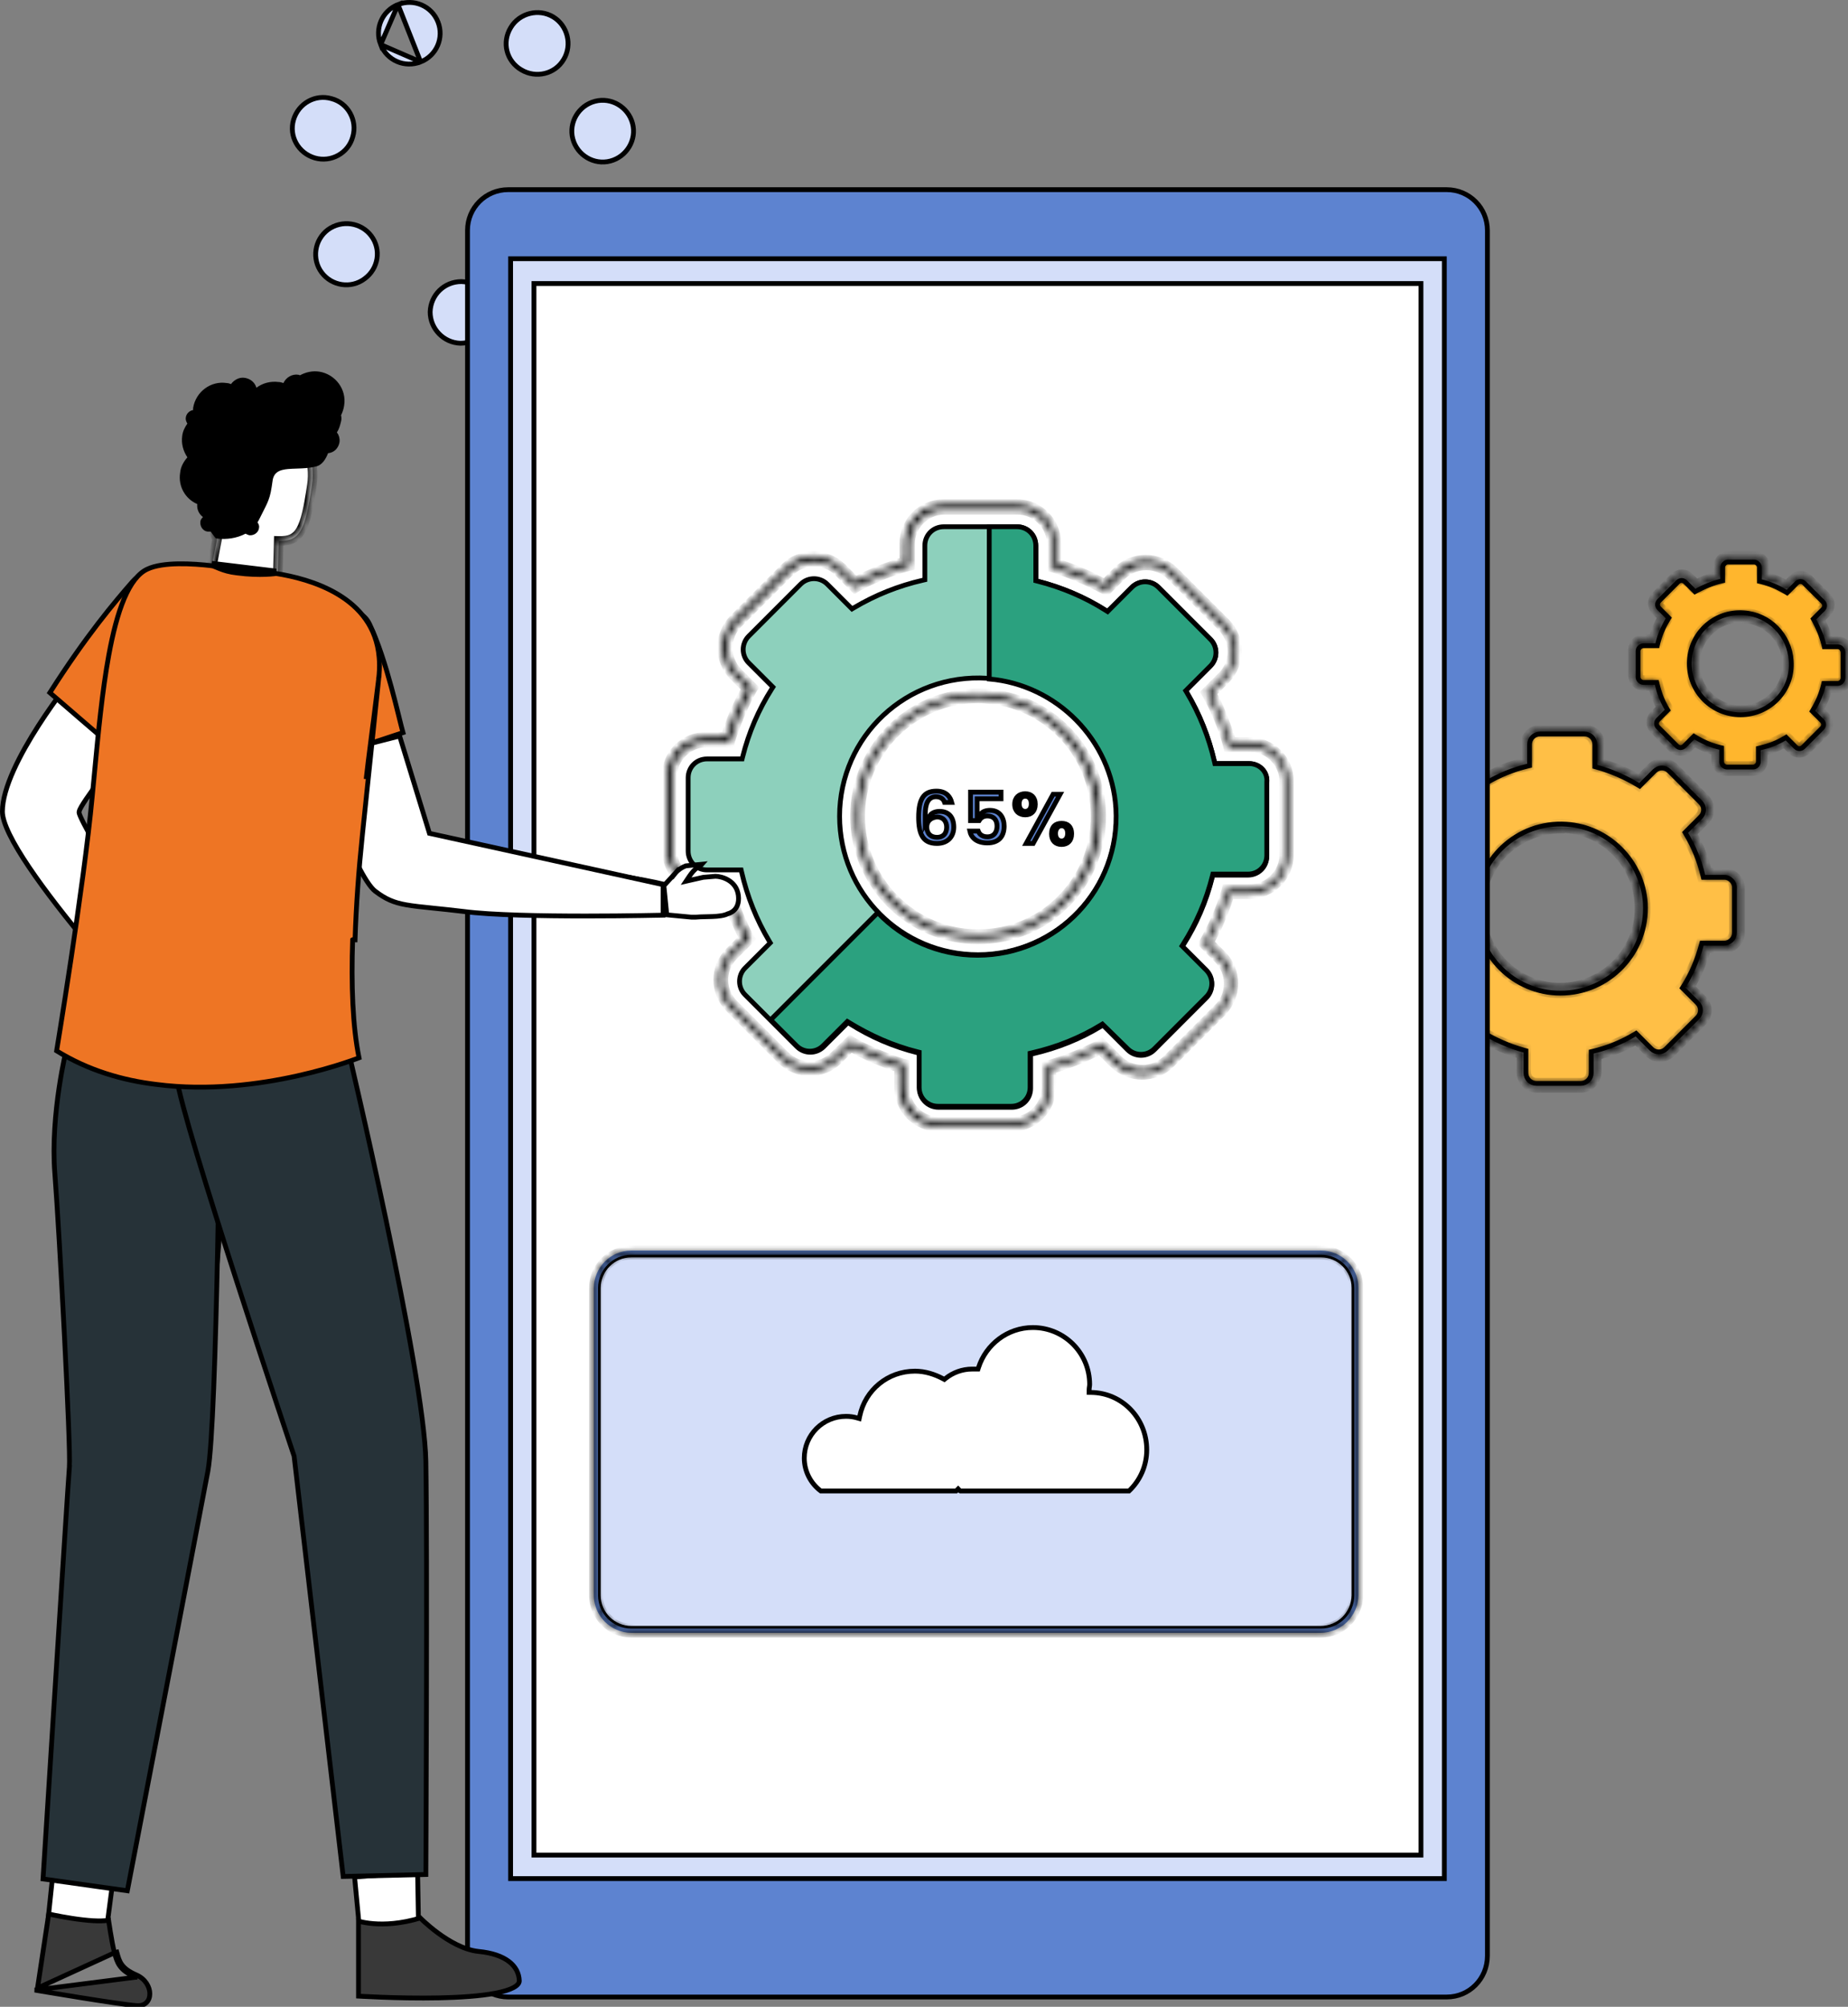 <svg width="269" height="292" viewBox="0 0 269 292" fill="none" xmlns="http://www.w3.org/2000/svg">
<rect x="0" y="0" width="269" height="292" fill="#808080" stroke="none"/>
<path d="M137.628 172.771L137.628 172.771L137.627 172.77C137.507 172.655 137.438 172.5 137.438 172.268C137.438 172.038 137.507 171.876 137.631 171.752L137.631 171.752L137.636 171.748C137.753 171.626 137.922 171.549 138.185 171.549C138.461 171.549 138.635 171.624 138.753 171.737C138.87 171.852 138.942 172.012 138.942 172.249C138.942 172.486 138.869 172.649 138.744 172.77C138.625 172.884 138.452 172.958 138.185 172.958C137.915 172.958 137.744 172.884 137.628 172.771Z" fill="black" stroke="black" stroke-width="0.7"/>
<path d="M247.877 127.388L247.941 127.656H248.217H251.013C251.798 127.656 252.538 128.396 252.477 129.247L252.476 129.259V129.272V135.694C252.476 136.56 251.802 137.233 250.936 137.233H247.99H247.723L247.653 137.49C247.056 139.656 246.236 141.662 245.05 143.516L244.898 143.753L245.097 143.952L247.063 145.918C247.682 146.537 247.682 147.449 247.063 148.068L242.528 152.603C241.911 153.22 240.999 153.221 240.379 152.603C240.379 152.603 240.379 152.603 240.379 152.603L238.34 150.561L238.147 150.368L237.912 150.509C236.054 151.625 234.048 152.442 231.889 152.964L231.621 153.028V153.304V156.1C231.621 156.964 230.947 157.639 230.082 157.639H223.66C222.794 157.639 222.121 156.964 222.121 156.1V153.151V152.885L221.863 152.814C219.704 152.219 217.694 151.326 215.829 150.208L215.595 150.067L215.402 150.261L213.438 152.224C212.819 152.843 211.907 152.843 211.288 152.224C211.288 152.224 211.288 152.224 211.288 152.224L206.755 147.689L206.755 147.689C206.136 147.071 206.136 146.158 206.755 145.541L206.755 145.541L208.871 143.425L209.065 143.231L208.924 142.997C207.803 141.132 206.915 139.127 206.471 136.985L206.414 136.706H206.129H203.333C202.469 136.706 201.793 136.03 201.793 135.167V128.742C201.793 127.877 202.469 127.203 203.333 127.203H206.281H206.548L206.619 126.946C207.215 124.779 208.033 122.774 209.219 120.92L209.371 120.683L209.172 120.484L207.209 118.519L207.209 118.518C206.589 117.899 206.589 116.987 207.209 116.368L207.209 116.368L211.741 111.833C211.741 111.833 211.741 111.833 211.741 111.833C212.36 111.216 213.272 111.216 213.892 111.833C213.892 111.833 213.892 111.833 213.892 111.833L215.931 113.875L216.124 114.068L216.359 113.928C218.217 112.813 220.224 111.994 222.382 111.472L222.65 111.408V111.132V108.336C222.65 107.472 223.324 106.797 224.187 106.797H230.611C231.475 106.797 232.151 107.473 232.151 108.336V111.285V111.551L232.408 111.622C234.565 112.217 236.575 113.11 238.44 114.228L238.674 114.369L238.867 114.176L240.833 112.212L240.833 112.212C241.453 111.593 242.364 111.593 242.981 112.212L242.981 112.212L247.516 116.747L247.516 116.748C248.135 117.365 248.135 118.278 247.516 118.895L247.516 118.896L245.476 120.938L245.283 121.131L245.424 121.365C246.538 123.223 247.355 125.23 247.877 127.388ZM239.499 131.443L239.499 131.44C239.111 125.293 234.135 120.317 227.988 119.929C220.834 119.463 214.846 125.139 214.846 132.218C214.846 138.986 220.368 144.508 227.136 144.508C234.21 144.508 239.887 138.598 239.499 131.443Z" fill="#FFBF46" stroke="black" stroke-width="0.7"/>
<mask id="path-3-inside-1_111_49955" fill="white">
<path d="M230.16 158.292H223.736C222.529 158.292 221.469 157.309 221.469 156.023V153.378C219.506 152.85 217.54 152.018 215.804 150.961L213.988 152.774C213.082 153.681 211.646 153.681 210.816 152.774L206.283 148.239C205.83 147.786 205.603 147.256 205.603 146.653C205.603 146.047 205.83 145.52 206.283 145.066L208.17 143.177C207.113 141.362 206.357 139.472 205.904 137.433H203.411C202.201 137.433 201.145 136.45 201.145 135.166V128.742C201.145 127.533 202.125 126.473 203.411 126.473H206.056C206.584 124.434 207.416 122.544 208.473 120.805L206.66 118.992C205.753 118.086 205.753 116.65 206.66 115.817L211.192 111.285C212.101 110.378 213.535 110.378 214.368 111.285L216.257 113.174C218.07 112.115 219.959 111.359 221.999 110.905V108.412C221.999 107.203 222.982 106.144 224.265 106.144H230.69C231.897 106.144 232.956 107.127 232.956 108.412V111.058C234.919 111.585 236.885 112.418 238.621 113.475L240.437 111.662C241.267 110.831 242.777 110.831 243.61 111.662L248.142 116.196C249.049 117.103 249.049 118.539 248.142 119.369L246.253 121.259C247.312 123.074 248.068 124.963 248.521 127.003H251.014C252.224 127.003 253.281 127.986 253.281 129.269V135.694C253.281 136.903 252.298 137.962 251.014 137.962H248.369C247.842 139.925 247.009 141.891 245.952 143.63L247.765 145.443C248.218 145.897 248.445 146.426 248.445 147.03C248.445 147.636 248.218 148.163 247.765 148.618L243.23 153.151C242.324 154.06 240.89 154.06 240.058 153.151L238.168 151.262C236.355 152.321 234.466 153.077 232.426 153.53V156.023C232.35 157.309 231.369 158.292 230.16 158.292ZM221.849 152.698H222.149V156.023C222.149 156.856 222.829 157.536 223.662 157.536H230.084C230.916 157.536 231.596 156.856 231.596 156.023V152.85H231.897C234.013 152.397 236.052 151.565 237.868 150.431L238.094 150.281L240.36 152.547C240.964 153.151 241.871 153.151 242.476 152.547L247.009 148.012C247.312 147.71 247.462 147.333 247.462 146.956C247.462 146.576 247.312 146.199 247.009 145.897L244.743 143.63L244.969 143.404C246.103 141.514 247.009 139.549 247.539 137.433L247.615 137.13H250.864C251.694 137.13 252.374 136.45 252.374 135.62V129.195C252.374 128.363 251.694 127.683 250.864 127.683H247.765L247.689 127.38C247.236 125.264 246.405 123.224 245.272 121.335L245.12 121.108L247.388 118.842C247.992 118.236 247.992 117.33 247.388 116.726L242.853 112.191C242.25 111.585 241.267 111.585 240.737 112.191L238.547 114.383L238.321 114.231C236.505 113.098 234.466 112.191 232.35 111.662L232.049 111.585V108.336C232.049 107.506 231.369 106.826 230.537 106.826H224.115C223.282 106.826 222.603 107.506 222.603 108.336V111.435L222.302 111.511C220.186 111.965 218.144 112.795 216.257 113.928L216.03 114.081L213.762 111.812C213.158 111.208 212.252 111.208 211.646 111.812L207.113 116.347C206.51 116.953 206.51 117.859 207.113 118.463L209.305 120.655L209.153 120.882C208.02 122.695 207.113 124.737 206.584 126.853L206.51 127.153H203.261C202.428 127.153 201.748 127.836 201.748 128.666V135.09C201.748 135.92 202.428 136.6 203.261 136.6H206.357L206.433 136.903C206.887 139.019 207.717 141.061 208.852 142.95L209.003 143.177L206.736 145.443C206.433 145.746 206.283 146.123 206.283 146.502C206.283 146.879 206.433 147.256 206.736 147.559L211.269 152.094C211.875 152.698 212.781 152.698 213.385 152.094L215.577 149.902L215.804 150.052C217.767 151.338 219.733 152.17 221.849 152.698ZM227.137 144.537C220.336 144.537 214.821 139.019 214.821 132.218C214.821 128.816 216.257 125.567 218.75 123.224C221.243 120.882 224.568 119.672 228.044 119.899C234.239 120.278 239.151 125.264 239.528 131.462C239.755 134.94 238.547 138.189 236.205 140.682C233.786 143.177 230.613 144.537 227.137 144.537ZM227.137 120.579C224.189 120.579 221.395 121.714 219.203 123.678C216.86 125.87 215.501 128.892 215.501 132.141C215.501 138.566 220.713 143.704 227.061 143.704C230.31 143.704 233.256 142.421 235.525 140.078C237.715 137.736 238.848 134.637 238.621 131.388C238.245 125.567 233.636 120.882 227.817 120.505C227.667 120.579 227.364 120.579 227.137 120.579Z"/>
</mask>
<path d="M230.16 158.292H223.736C222.529 158.292 221.469 157.309 221.469 156.023V153.378C219.506 152.85 217.54 152.018 215.804 150.961L213.988 152.774C213.082 153.681 211.646 153.681 210.816 152.774L206.283 148.239C205.83 147.786 205.603 147.256 205.603 146.653C205.603 146.047 205.83 145.52 206.283 145.066L208.17 143.177C207.113 141.362 206.357 139.472 205.904 137.433H203.411C202.201 137.433 201.145 136.45 201.145 135.166V128.742C201.145 127.533 202.125 126.473 203.411 126.473H206.056C206.584 124.434 207.416 122.544 208.473 120.805L206.66 118.992C205.753 118.086 205.753 116.65 206.66 115.817L211.192 111.285C212.101 110.378 213.535 110.378 214.368 111.285L216.257 113.174C218.07 112.115 219.959 111.359 221.999 110.905V108.412C221.999 107.203 222.982 106.144 224.265 106.144H230.69C231.897 106.144 232.956 107.127 232.956 108.412V111.058C234.919 111.585 236.885 112.418 238.621 113.475L240.437 111.662C241.267 110.831 242.777 110.831 243.61 111.662L248.142 116.196C249.049 117.103 249.049 118.539 248.142 119.369L246.253 121.259C247.312 123.074 248.068 124.963 248.521 127.003H251.014C252.224 127.003 253.281 127.986 253.281 129.269V135.694C253.281 136.903 252.298 137.962 251.014 137.962H248.369C247.842 139.925 247.009 141.891 245.952 143.63L247.765 145.443C248.218 145.897 248.445 146.426 248.445 147.03C248.445 147.636 248.218 148.163 247.765 148.618L243.23 153.151C242.324 154.06 240.89 154.06 240.058 153.151L238.168 151.262C236.355 152.321 234.466 153.077 232.426 153.53V156.023C232.35 157.309 231.369 158.292 230.16 158.292ZM221.849 152.698H222.149V156.023C222.149 156.856 222.829 157.536 223.662 157.536H230.084C230.916 157.536 231.596 156.856 231.596 156.023V152.85H231.897C234.013 152.397 236.052 151.565 237.868 150.431L238.094 150.281L240.36 152.547C240.964 153.151 241.871 153.151 242.476 152.547L247.009 148.012C247.312 147.71 247.462 147.333 247.462 146.956C247.462 146.576 247.312 146.199 247.009 145.897L244.743 143.63L244.969 143.404C246.103 141.514 247.009 139.549 247.539 137.433L247.615 137.13H250.864C251.694 137.13 252.374 136.45 252.374 135.62V129.195C252.374 128.363 251.694 127.683 250.864 127.683H247.765L247.689 127.38C247.236 125.264 246.405 123.224 245.272 121.335L245.12 121.108L247.388 118.842C247.992 118.236 247.992 117.33 247.388 116.726L242.853 112.191C242.25 111.585 241.267 111.585 240.737 112.191L238.547 114.383L238.321 114.231C236.505 113.098 234.466 112.191 232.35 111.662L232.049 111.585V108.336C232.049 107.506 231.369 106.826 230.537 106.826H224.115C223.282 106.826 222.603 107.506 222.603 108.336V111.435L222.302 111.511C220.186 111.965 218.144 112.795 216.257 113.928L216.03 114.081L213.762 111.812C213.158 111.208 212.252 111.208 211.646 111.812L207.113 116.347C206.51 116.953 206.51 117.859 207.113 118.463L209.305 120.655L209.153 120.882C208.02 122.695 207.113 124.737 206.584 126.853L206.51 127.153H203.261C202.428 127.153 201.748 127.836 201.748 128.666V135.09C201.748 135.92 202.428 136.6 203.261 136.6H206.357L206.433 136.903C206.887 139.019 207.717 141.061 208.852 142.95L209.003 143.177L206.736 145.443C206.433 145.746 206.283 146.123 206.283 146.502C206.283 146.879 206.433 147.256 206.736 147.559L211.269 152.094C211.875 152.698 212.781 152.698 213.385 152.094L215.577 149.902L215.804 150.052C217.767 151.338 219.733 152.17 221.849 152.698ZM227.137 144.537C220.336 144.537 214.821 139.019 214.821 132.218C214.821 128.816 216.257 125.567 218.75 123.224C221.243 120.882 224.568 119.672 228.044 119.899C234.239 120.278 239.151 125.264 239.528 131.462C239.755 134.94 238.547 138.189 236.205 140.682C233.786 143.177 230.613 144.537 227.137 144.537ZM227.137 120.579C224.189 120.579 221.395 121.714 219.203 123.678C216.86 125.87 215.501 128.892 215.501 132.141C215.501 138.566 220.713 143.704 227.061 143.704C230.31 143.704 233.256 142.421 235.525 140.078C237.715 137.736 238.848 134.637 238.621 131.388C238.245 125.567 233.636 120.882 227.817 120.505C227.667 120.579 227.364 120.579 227.137 120.579Z" fill="#EE7524" stroke="black" stroke-width="1.4" mask="url(#path-3-inside-1_111_49955)"/>
<path d="M265.483 93.831L265.546 94.101H265.823H267.486C267.873 94.101 268.203 94.378 268.269 94.905V98.663C268.269 99.075 267.897 99.446 267.486 99.446H265.749H265.472L265.409 99.716C265.115 100.96 264.602 102.136 263.937 103.244L263.796 103.478L263.989 103.672L265.199 104.881C265.515 105.198 265.515 105.656 265.199 105.973L265.199 105.973L262.48 108.694C262.48 108.694 262.48 108.694 262.48 108.694C262.16 109.012 261.702 109.011 261.386 108.695C261.386 108.695 261.386 108.695 261.386 108.695C261.386 108.695 261.386 108.695 261.386 108.694L260.179 107.485L259.986 107.292L259.751 107.432C258.652 108.091 257.479 108.532 256.222 108.828L255.953 108.891V109.169V110.831C255.953 111.242 255.58 111.614 255.169 111.614H251.391C250.981 111.614 250.608 111.242 250.608 110.831V109.092V108.815L250.338 108.752C249.096 108.458 247.92 107.944 246.812 107.28L246.577 107.139L246.384 107.332L245.175 108.542C244.858 108.858 244.4 108.858 244.083 108.542L241.364 105.822C241.048 105.506 241.047 105.048 241.364 104.728C241.364 104.728 241.364 104.728 241.364 104.728L242.571 103.521L242.764 103.328L242.624 103.094C241.965 101.995 241.524 100.822 241.23 99.566L241.167 99.296H240.89H239.227C238.815 99.296 238.444 98.923 238.444 98.512V94.734C238.444 94.321 238.814 93.951 239.227 93.951H240.964H241.241L241.304 93.681C241.598 92.436 242.111 91.26 242.776 90.152L242.917 89.918L242.723 89.725L241.514 88.515C241.197 88.199 241.197 87.74 241.514 87.424L241.514 87.424L244.234 84.702C244.234 84.702 244.234 84.702 244.234 84.702C244.55 84.385 245.008 84.385 245.325 84.702L246.534 85.911L246.718 86.095L246.946 85.973C248.065 85.377 249.245 84.862 250.491 84.568L250.76 84.505V84.228V82.565C250.76 82.154 251.131 81.782 251.543 81.782H255.32C255.733 81.782 256.105 82.155 256.105 82.565V84.304V84.581L256.375 84.645C257.618 84.938 258.794 85.45 259.901 86.116L260.135 86.257L260.329 86.064L261.538 84.855C261.855 84.538 262.313 84.538 262.63 84.855L265.349 87.574C265.666 87.891 265.666 88.349 265.349 88.665L264.14 89.875L263.956 90.058L264.079 90.287C264.676 91.405 265.189 92.585 265.483 93.831ZM245.902 96.547C245.902 100.669 249.234 104.001 253.356 104.001C257.633 104.001 261.048 100.433 260.733 96.146C260.495 92.424 257.565 89.409 253.834 89.17C249.473 88.853 245.902 92.265 245.902 96.547Z" fill="#FFB62D" stroke="black" stroke-width="0.7"/>
<mask id="path-5-inside-2_111_49955" fill="white">
<path d="M255.095 112.191H251.319C250.487 112.191 249.807 111.511 249.807 110.679V109.243C248.674 108.942 247.617 108.489 246.634 107.883L245.651 108.866C245.122 109.395 244.141 109.395 243.535 108.866L240.816 106.144C240.21 105.54 240.21 104.634 240.816 104.028L241.872 102.971C241.269 101.988 240.892 100.855 240.589 99.796H239.229C238.397 99.796 237.717 99.116 237.717 98.286V94.507C237.717 93.674 238.397 92.995 239.229 92.995H240.665C240.966 91.862 241.419 90.802 242.025 89.822L241.042 88.839C240.439 88.233 240.439 87.327 241.042 86.723L243.762 84.001C244.368 83.398 245.274 83.398 245.878 84.001L246.937 85.06C247.917 84.454 249.051 84.078 250.11 83.775V82.415C250.11 81.582 250.79 80.902 251.62 80.902H255.398C256.231 80.902 256.911 81.582 256.911 82.415V83.851C258.044 84.154 259.101 84.607 260.084 85.211L261.067 84.228C261.67 83.624 262.577 83.624 263.182 84.228L265.902 86.95C266.506 87.553 266.506 88.46 265.902 89.066L264.843 90.123C265.449 91.105 265.826 92.238 266.129 93.298H267.488C268.319 93.298 269.001 93.978 269.001 94.808V98.586C269.001 99.419 268.319 100.099 267.488 100.099H266.052C265.752 101.232 265.296 102.291 264.693 103.274L265.675 104.254C266.279 104.86 266.279 105.767 265.675 106.37L262.956 109.092C262.35 109.696 261.443 109.696 260.84 109.092L259.781 108.033C258.798 108.639 257.741 109.016 256.608 109.319V110.679C256.608 111.511 255.928 112.191 255.095 112.191ZM250.26 108.563L250.563 108.715V110.679C250.563 111.058 250.866 111.435 251.319 111.435H255.095C255.475 111.435 255.852 111.132 255.852 110.679V108.715L256.155 108.639C257.364 108.336 258.571 107.883 259.707 107.203L259.933 107.053L261.367 108.489C261.67 108.789 262.123 108.789 262.426 108.489L265.146 105.767C265.449 105.464 265.449 105.011 265.146 104.71L263.786 103.348L263.936 103.121C264.616 102.065 265.146 100.855 265.449 99.646L265.523 99.343H267.565C267.942 99.343 268.319 99.042 268.319 98.586V94.808C268.319 94.431 268.018 94.054 267.565 94.054H265.599L265.523 93.751C265.222 92.541 264.769 91.332 264.089 90.199L263.936 89.972L265.372 88.536C265.675 88.233 265.675 87.78 265.372 87.477L262.653 84.757C262.35 84.454 261.897 84.454 261.594 84.757L260.234 86.117L260.007 85.967C258.951 85.287 257.741 84.757 256.532 84.454L256.231 84.38V82.338C256.231 81.962 255.928 81.582 255.475 81.582H251.696C251.319 81.582 250.94 81.885 250.94 82.338V84.304L250.639 84.38C249.43 84.681 248.22 85.134 247.087 85.817L246.861 85.967L245.424 84.531C245.122 84.228 244.668 84.228 244.368 84.531L241.646 87.25C241.345 87.553 241.345 88.007 241.646 88.309L243.006 89.669L242.855 89.896C242.175 90.955 241.646 92.165 241.345 93.374L241.269 93.674H239.229C238.85 93.674 238.473 93.978 238.473 94.431V98.21C238.473 98.586 238.776 98.966 239.229 98.966H241.193L241.269 99.269C241.572 100.476 242.025 101.685 242.705 102.821L242.855 103.047L241.419 104.481C241.119 104.784 241.119 105.237 241.419 105.54L244.141 108.26C244.442 108.563 244.895 108.563 245.198 108.26L246.558 106.9L246.784 107.053C247.917 107.733 249.051 108.26 250.26 108.563ZM253.359 104.028C249.277 104.028 245.878 100.702 245.878 96.547C245.878 94.507 246.71 92.541 248.22 91.105C249.73 89.669 251.696 88.989 253.812 89.14C257.514 89.366 260.537 92.391 260.764 96.094C260.914 98.133 260.16 100.175 258.724 101.685C257.364 103.198 255.398 104.028 253.359 104.028ZM253.359 89.896C251.62 89.896 250.033 90.502 248.824 91.711C247.464 92.995 246.71 94.734 246.71 96.623C246.71 100.325 249.73 103.348 253.435 103.348C255.322 103.348 257.061 102.592 258.345 101.232C259.63 99.872 260.234 98.133 260.16 96.244C259.933 92.918 257.288 90.199 253.962 89.972C253.662 89.896 253.509 89.896 253.359 89.896Z"/>
</mask>
<path d="M255.095 112.191H251.319C250.487 112.191 249.807 111.511 249.807 110.679V109.243C248.674 108.942 247.617 108.489 246.634 107.883L245.651 108.866C245.122 109.395 244.141 109.395 243.535 108.866L240.816 106.144C240.21 105.54 240.21 104.634 240.816 104.028L241.872 102.971C241.269 101.988 240.892 100.855 240.589 99.796H239.229C238.397 99.796 237.717 99.116 237.717 98.286V94.507C237.717 93.674 238.397 92.995 239.229 92.995H240.665C240.966 91.862 241.419 90.802 242.025 89.822L241.042 88.839C240.439 88.233 240.439 87.327 241.042 86.723L243.762 84.001C244.368 83.398 245.274 83.398 245.878 84.001L246.937 85.06C247.917 84.454 249.051 84.078 250.11 83.775V82.415C250.11 81.582 250.79 80.902 251.62 80.902H255.398C256.231 80.902 256.911 81.582 256.911 82.415V83.851C258.044 84.154 259.101 84.607 260.084 85.211L261.067 84.228C261.67 83.624 262.577 83.624 263.182 84.228L265.902 86.95C266.506 87.553 266.506 88.46 265.902 89.066L264.843 90.123C265.449 91.105 265.826 92.238 266.129 93.298H267.488C268.319 93.298 269.001 93.978 269.001 94.808V98.586C269.001 99.419 268.319 100.099 267.488 100.099H266.052C265.752 101.232 265.296 102.291 264.693 103.274L265.675 104.254C266.279 104.86 266.279 105.767 265.675 106.37L262.956 109.092C262.35 109.696 261.443 109.696 260.84 109.092L259.781 108.033C258.798 108.639 257.741 109.016 256.608 109.319V110.679C256.608 111.511 255.928 112.191 255.095 112.191ZM250.26 108.563L250.563 108.715V110.679C250.563 111.058 250.866 111.435 251.319 111.435H255.095C255.475 111.435 255.852 111.132 255.852 110.679V108.715L256.155 108.639C257.364 108.336 258.571 107.883 259.707 107.203L259.933 107.053L261.367 108.489C261.67 108.789 262.123 108.789 262.426 108.489L265.146 105.767C265.449 105.464 265.449 105.011 265.146 104.71L263.786 103.348L263.936 103.121C264.616 102.065 265.146 100.855 265.449 99.646L265.523 99.343H267.565C267.942 99.343 268.319 99.042 268.319 98.586V94.808C268.319 94.431 268.018 94.054 267.565 94.054H265.599L265.523 93.751C265.222 92.541 264.769 91.332 264.089 90.199L263.936 89.972L265.372 88.536C265.675 88.233 265.675 87.78 265.372 87.477L262.653 84.757C262.35 84.454 261.897 84.454 261.594 84.757L260.234 86.117L260.007 85.967C258.951 85.287 257.741 84.757 256.532 84.454L256.231 84.38V82.338C256.231 81.962 255.928 81.582 255.475 81.582H251.696C251.319 81.582 250.94 81.885 250.94 82.338V84.304L250.639 84.38C249.43 84.681 248.22 85.134 247.087 85.817L246.861 85.967L245.424 84.531C245.122 84.228 244.668 84.228 244.368 84.531L241.646 87.25C241.345 87.553 241.345 88.007 241.646 88.309L243.006 89.669L242.855 89.896C242.175 90.955 241.646 92.165 241.345 93.374L241.269 93.674H239.229C238.85 93.674 238.473 93.978 238.473 94.431V98.21C238.473 98.586 238.776 98.966 239.229 98.966H241.193L241.269 99.269C241.572 100.476 242.025 101.685 242.705 102.821L242.855 103.047L241.419 104.481C241.119 104.784 241.119 105.237 241.419 105.54L244.141 108.26C244.442 108.563 244.895 108.563 245.198 108.26L246.558 106.9L246.784 107.053C247.917 107.733 249.051 108.26 250.26 108.563ZM253.359 104.028C249.277 104.028 245.878 100.702 245.878 96.547C245.878 94.507 246.71 92.541 248.22 91.105C249.73 89.669 251.696 88.989 253.812 89.14C257.514 89.366 260.537 92.391 260.764 96.094C260.914 98.133 260.16 100.175 258.724 101.685C257.364 103.198 255.398 104.028 253.359 104.028ZM253.359 89.896C251.62 89.896 250.033 90.502 248.824 91.711C247.464 92.995 246.71 94.734 246.71 96.623C246.71 100.325 249.73 103.348 253.435 103.348C255.322 103.348 257.061 102.592 258.345 101.232C259.63 99.872 260.234 98.133 260.16 96.244C259.933 92.918 257.288 90.199 253.962 89.972C253.662 89.896 253.509 89.896 253.359 89.896Z" fill="#D4DEF9" stroke="black" stroke-width="1.4" mask="url(#path-5-inside-2_111_49955)"/>
<path d="M88.846 23.43C86.469 24.059 84.011 22.591 83.379 20.203C82.75 17.826 84.218 15.368 86.606 14.737C88.983 14.108 91.441 15.576 92.073 17.964C92.701 20.341 91.233 22.799 88.846 23.43Z" fill="#D4DEF9" stroke="black" stroke-width="0.7"/>
<path d="M75.894 10.169L75.894 10.169L75.889 10.167C73.717 8.903 73.016 6.176 74.349 4.001L74.351 3.998C75.611 1.896 78.418 1.195 80.519 2.456L80.519 2.456C82.622 3.716 83.322 6.523 82.062 8.627L82.062 8.627L82.059 8.631C80.802 10.796 78.001 11.433 75.894 10.169Z" fill="#D4DEF9" stroke="black" stroke-width="0.7"/>
<path d="M61.229 9.008L61.229 9.008C63.541 8.099 64.663 5.504 63.751 3.19C62.84 0.878 60.247 -0.244 57.934 0.666L61.229 9.008ZM61.229 9.008C58.913 9.92 56.321 8.798 55.411 6.486L55.411 6.486M61.229 9.008L55.411 6.486M55.411 6.486C54.499 4.17 55.621 1.577 57.934 0.666L55.411 6.486Z" fill="#D4DEF9" stroke="black" stroke-width="0.7"/>
<path d="M51.35 19.891L51.35 19.891L51.347 19.901C50.719 22.276 48.199 23.681 45.816 22.98C43.424 22.276 42.03 19.822 42.727 17.443C43.431 15.052 45.888 13.658 48.264 14.357L48.264 14.357L48.273 14.36C50.648 14.988 52.051 17.508 51.35 19.891Z" fill="#D4DEF9" stroke="black" stroke-width="0.7"/>
<path d="M53.064 40.565L53.064 40.565L53.059 40.569C51.103 42.037 48.299 41.62 46.825 39.656C45.356 37.698 45.773 34.895 47.735 33.423C49.775 31.946 52.579 32.372 54.048 34.332C55.516 36.289 55.1 39.092 53.064 40.565Z" fill="#D4DEF9" stroke="black" stroke-width="0.7"/>
<path d="M67.028 49.946C64.579 49.872 62.616 47.842 62.614 45.389C62.685 42.934 64.644 40.975 67.17 40.972C69.619 41.046 71.582 43.076 71.585 45.529C71.511 47.98 69.481 49.943 67.028 49.946Z" fill="#D4DEF9" stroke="black" stroke-width="0.7"/>
<path d="M81.143 40.951C79.177 39.407 78.83 36.604 80.372 34.641C81.916 32.676 84.719 32.328 86.681 33.87C88.647 35.414 88.995 38.217 87.453 40.18C85.908 42.145 83.105 42.493 81.143 40.951Z" fill="#D4DEF9" stroke="black" stroke-width="0.7"/>
<path d="M210.588 290.573H73.973C70.69 290.573 68.051 287.934 68.051 284.649V33.518C68.051 30.236 70.69 27.597 73.973 27.597H210.588C213.871 27.597 216.51 30.236 216.51 33.518V284.576C216.51 287.937 213.868 290.573 210.588 290.573Z" fill="#5D83D0" stroke="black" stroke-width="0.7"/>
<path d="M74.325 37.647H210.24V273.343H74.325V37.647Z" fill="#D4DEF9" stroke="black" stroke-width="0.7"/>
<path d="M77.725 41.255H206.839V269.923H77.725V41.255Z" fill="white" stroke="black" stroke-width="0.7"/>
<mask id="path-16-inside-3_111_49955" fill="white">
<path d="M147.273 163.959H136.619C133.446 163.959 130.877 161.389 130.877 158.217V155.345C128.458 154.588 126.115 153.605 123.849 152.322L121.96 154.211C120.903 155.268 119.39 155.874 117.88 155.874C116.368 155.874 114.932 155.268 113.799 154.211L106.244 146.654C103.975 144.385 103.975 140.759 106.244 138.491L108.283 136.451C107.074 134.185 106.167 131.84 105.411 129.347H102.768C99.593 129.347 97.023 126.778 97.023 123.602V112.949C97.023 109.773 99.593 107.204 102.768 107.204H105.638C106.394 104.785 107.377 102.443 108.66 100.176L106.771 98.287C105.714 97.228 105.11 95.715 105.11 94.205C105.11 92.693 105.714 91.257 106.771 90.124L114.328 82.566C115.385 81.51 116.897 80.904 118.407 80.904C119.92 80.904 121.356 81.51 122.489 82.566L124.529 84.608C126.795 83.399 129.138 82.49 131.631 81.736V79.091C131.631 75.915 134.2 73.346 137.375 73.346H148.029C151.202 73.346 153.771 75.915 153.771 79.091V81.963C156.19 82.719 158.532 83.7 160.799 84.985L162.688 83.096C163.745 82.037 165.257 81.433 166.767 81.433C168.28 81.433 169.713 82.037 170.849 83.096L178.404 90.653C179.461 91.71 180.067 93.222 180.067 94.735C180.067 96.245 179.461 97.681 178.404 98.814L176.364 100.856C177.574 103.123 178.48 105.465 179.234 107.96H181.88C185.052 107.96 187.622 110.53 187.622 113.702V124.359C187.622 127.534 185.052 130.103 181.88 130.103H179.007C178.254 132.522 177.271 134.865 175.985 137.131L177.874 139.02C178.933 140.079 179.537 141.589 179.537 143.102C179.537 144.612 178.933 146.048 177.874 147.184L170.319 154.741C169.26 155.798 167.75 156.401 166.238 156.401C164.728 156.401 163.291 155.798 162.158 154.741L160.119 152.699C157.85 153.908 155.51 154.815 153.015 155.571V158.217C153.015 161.389 150.445 163.959 147.273 163.959ZM123.773 151.416L123.999 151.566C126.342 152.852 128.835 153.908 131.404 154.741L131.707 154.815V158.217C131.707 160.936 133.973 163.205 136.695 163.205H147.349C150.068 163.205 152.335 160.936 152.335 158.217V155.042L152.638 154.968C155.207 154.211 157.7 153.229 160.119 151.943L160.345 151.792L162.762 154.211C163.668 155.118 164.954 155.647 166.314 155.647C167.674 155.647 168.883 155.118 169.866 154.211L177.421 146.654C178.328 145.747 178.857 144.462 178.857 143.102C178.857 141.742 178.328 140.533 177.421 139.55L175.155 137.281L175.305 137.055C176.591 134.712 177.724 132.219 178.48 129.65L178.554 129.347H181.956C184.675 129.347 186.942 127.081 186.942 124.359V113.702C186.942 110.983 184.675 108.714 181.956 108.714H178.781L178.707 108.414C178.027 105.844 176.968 103.349 175.684 101.007L175.532 100.78L177.951 98.361C178.857 97.454 179.387 96.171 179.387 94.809C179.387 93.449 178.857 92.24 177.951 91.257L170.393 83.7C169.487 82.793 168.203 82.263 166.844 82.263C165.484 82.263 164.274 82.793 163.291 83.7L161.025 85.968L160.799 85.815C158.456 84.532 155.963 83.473 153.394 82.643L153.091 82.566V79.167C153.091 76.445 150.825 74.179 148.103 74.179H137.449C134.729 74.179 132.463 76.445 132.463 79.167V82.34L132.16 82.416C129.591 83.096 127.098 84.153 124.679 85.439L124.452 85.589L122.036 83.172C121.129 82.263 119.844 81.736 118.484 81.736C117.124 81.736 115.915 82.263 114.932 83.172L107.377 90.73C106.47 91.636 105.941 92.92 105.941 94.282C105.941 95.641 106.47 96.851 107.377 97.834L109.643 100.1L109.493 100.327C108.207 102.669 107.15 105.162 106.318 107.734L106.244 108.034H102.842C100.122 108.034 97.856 110.303 97.856 113.023V123.679C97.856 126.401 100.122 128.667 102.842 128.667H106.017L106.091 128.97C106.771 131.539 107.83 134.032 109.039 136.375L109.19 136.601L106.771 139.02C104.807 140.986 104.807 144.159 106.771 146.124L114.328 153.682C115.311 154.588 116.518 155.118 117.88 155.118C119.24 155.118 120.449 154.588 121.43 153.682L123.773 151.416ZM142.361 136.678C132.463 136.678 124.452 128.667 124.452 118.767C124.452 108.488 133.143 100.25 143.57 100.93C152.561 101.536 159.739 108.714 160.269 117.708C160.572 122.696 158.833 127.457 155.433 131.086C151.958 134.712 147.349 136.678 142.361 136.678ZM142.361 101.613C132.916 101.613 125.209 109.32 125.209 118.767C125.209 128.214 132.916 135.921 142.361 135.921C147.122 135.921 151.578 134.032 154.828 130.556C158.077 127.081 159.739 122.546 159.439 117.708C158.909 109.094 152.034 102.216 143.494 101.686C143.117 101.613 142.74 101.613 142.361 101.613Z"/>
</mask>
<path d="M147.273 163.959H136.619C133.446 163.959 130.877 161.389 130.877 158.217V155.345C128.458 154.588 126.115 153.605 123.849 152.322L121.96 154.211C120.903 155.268 119.39 155.874 117.88 155.874C116.368 155.874 114.932 155.268 113.799 154.211L106.244 146.654C103.975 144.385 103.975 140.759 106.244 138.491L108.283 136.451C107.074 134.185 106.167 131.84 105.411 129.347H102.768C99.593 129.347 97.023 126.778 97.023 123.602V112.949C97.023 109.773 99.593 107.204 102.768 107.204H105.638C106.394 104.785 107.377 102.443 108.66 100.176L106.771 98.287C105.714 97.228 105.11 95.715 105.11 94.205C105.11 92.693 105.714 91.257 106.771 90.124L114.328 82.566C115.385 81.51 116.897 80.904 118.407 80.904C119.92 80.904 121.356 81.51 122.489 82.566L124.529 84.608C126.795 83.399 129.138 82.49 131.631 81.736V79.091C131.631 75.915 134.2 73.346 137.375 73.346H148.029C151.202 73.346 153.771 75.915 153.771 79.091V81.963C156.19 82.719 158.532 83.7 160.799 84.985L162.688 83.096C163.745 82.037 165.257 81.433 166.767 81.433C168.28 81.433 169.713 82.037 170.849 83.096L178.404 90.653C179.461 91.71 180.067 93.222 180.067 94.735C180.067 96.245 179.461 97.681 178.404 98.814L176.364 100.856C177.574 103.123 178.48 105.465 179.234 107.96H181.88C185.052 107.96 187.622 110.53 187.622 113.702V124.359C187.622 127.534 185.052 130.103 181.88 130.103H179.007C178.254 132.522 177.271 134.865 175.985 137.131L177.874 139.02C178.933 140.079 179.537 141.589 179.537 143.102C179.537 144.612 178.933 146.048 177.874 147.184L170.319 154.741C169.26 155.798 167.75 156.401 166.238 156.401C164.728 156.401 163.291 155.798 162.158 154.741L160.119 152.699C157.85 153.908 155.51 154.815 153.015 155.571V158.217C153.015 161.389 150.445 163.959 147.273 163.959ZM123.773 151.416L123.999 151.566C126.342 152.852 128.835 153.908 131.404 154.741L131.707 154.815V158.217C131.707 160.936 133.973 163.205 136.695 163.205H147.349C150.068 163.205 152.335 160.936 152.335 158.217V155.042L152.638 154.968C155.207 154.211 157.7 153.229 160.119 151.943L160.345 151.792L162.762 154.211C163.668 155.118 164.954 155.647 166.314 155.647C167.674 155.647 168.883 155.118 169.866 154.211L177.421 146.654C178.328 145.747 178.857 144.462 178.857 143.102C178.857 141.742 178.328 140.533 177.421 139.55L175.155 137.281L175.305 137.055C176.591 134.712 177.724 132.219 178.48 129.65L178.554 129.347H181.956C184.675 129.347 186.942 127.081 186.942 124.359V113.702C186.942 110.983 184.675 108.714 181.956 108.714H178.781L178.707 108.414C178.027 105.844 176.968 103.349 175.684 101.007L175.532 100.78L177.951 98.361C178.857 97.454 179.387 96.171 179.387 94.809C179.387 93.449 178.857 92.24 177.951 91.257L170.393 83.7C169.487 82.793 168.203 82.263 166.844 82.263C165.484 82.263 164.274 82.793 163.291 83.7L161.025 85.968L160.799 85.815C158.456 84.532 155.963 83.473 153.394 82.643L153.091 82.566V79.167C153.091 76.445 150.825 74.179 148.103 74.179H137.449C134.729 74.179 132.463 76.445 132.463 79.167V82.34L132.16 82.416C129.591 83.096 127.098 84.153 124.679 85.439L124.452 85.589L122.036 83.172C121.129 82.263 119.844 81.736 118.484 81.736C117.124 81.736 115.915 82.263 114.932 83.172L107.377 90.73C106.47 91.636 105.941 92.92 105.941 94.282C105.941 95.641 106.47 96.851 107.377 97.834L109.643 100.1L109.493 100.327C108.207 102.669 107.15 105.162 106.318 107.734L106.244 108.034H102.842C100.122 108.034 97.856 110.303 97.856 113.023V123.679C97.856 126.401 100.122 128.667 102.842 128.667H106.017L106.091 128.97C106.771 131.539 107.83 134.032 109.039 136.375L109.19 136.601L106.771 139.02C104.807 140.986 104.807 144.159 106.771 146.124L114.328 153.682C115.311 154.588 116.518 155.118 117.88 155.118C119.24 155.118 120.449 154.588 121.43 153.682L123.773 151.416ZM142.361 136.678C132.463 136.678 124.452 128.667 124.452 118.767C124.452 108.488 133.143 100.25 143.57 100.93C152.561 101.536 159.739 108.714 160.269 117.708C160.572 122.696 158.833 127.457 155.433 131.086C151.958 134.712 147.349 136.678 142.361 136.678ZM142.361 101.613C132.916 101.613 125.209 109.32 125.209 118.767C125.209 128.214 132.916 135.921 142.361 135.921C147.122 135.921 151.578 134.032 154.828 130.556C158.077 127.081 159.739 122.546 159.439 117.708C158.909 109.094 152.034 102.216 143.494 101.686C143.117 101.613 142.74 101.613 142.361 101.613Z" fill="#D4DEF9" stroke="black" stroke-width="1.4" mask="url(#path-16-inside-3_111_49955)"/>
<path d="M176.778 110.835L176.841 111.106H177.12H181.802C183.348 111.106 184.535 112.302 184.402 113.9L184.401 113.915V113.929V124.586C184.401 126.131 183.198 127.334 181.652 127.334H176.817H176.543L176.477 127.599C175.58 131.191 174.158 134.482 172.213 137.55L172.063 137.786L172.261 137.985L175.586 141.308C175.586 141.308 175.586 141.308 175.586 141.308C176.659 142.38 176.659 144.124 175.586 145.197L175.586 145.197L168.031 152.755C166.958 153.827 165.214 153.827 164.142 152.755C164.142 152.755 164.142 152.755 164.142 152.755L160.742 149.353L160.548 149.158L160.312 149.301C157.247 151.17 153.883 152.519 150.292 153.341L150.02 153.403V153.682V158.367C150.02 159.913 148.817 161.116 147.272 161.116H136.618C135.072 161.116 133.869 159.913 133.869 158.367V153.532V153.259L133.604 153.192C130.014 152.292 126.723 150.874 123.659 148.928L123.422 148.778L123.224 148.976L119.898 152.301C118.825 153.374 117.084 153.374 116.011 152.301L108.453 144.744C107.381 143.671 107.381 141.927 108.453 140.854L111.929 137.379L112.122 137.186L111.982 136.952C110.112 133.811 108.766 130.443 107.944 126.85L107.881 126.578H107.602H102.917C101.374 126.578 100.168 125.375 100.168 123.829V113.175C100.168 111.63 101.374 110.427 102.917 110.427H107.753H108.026L108.092 110.161C108.99 106.57 110.411 103.279 112.357 100.211L112.507 99.975L112.308 99.776L108.983 96.451C107.91 95.378 107.91 93.636 108.983 92.564L108.983 92.564L116.538 85.006C117.611 83.933 119.355 83.933 120.428 85.006L123.827 88.406L124.02 88.598L124.254 88.459C127.395 86.588 130.762 85.242 134.353 84.42L134.625 84.358V84.079V79.394C134.625 77.848 135.828 76.645 137.374 76.645H148.028C149.571 76.645 150.774 77.848 150.774 79.394V84.229V84.501L151.038 84.568C154.556 85.466 157.923 86.888 160.987 88.833L161.224 88.983L161.422 88.785L164.748 85.46C165.82 84.387 167.562 84.387 168.635 85.46L176.19 93.017L176.19 93.017C177.263 94.09 177.262 95.834 176.19 96.904L176.19 96.904L172.79 100.306L172.598 100.499L172.737 100.733C174.608 103.876 175.954 107.242 176.778 110.835ZM143.744 98.692L143.742 98.692C131.98 97.925 122.212 107.152 122.212 118.767C122.212 129.917 131.21 138.917 142.36 138.917C153.893 138.917 163.199 129.226 162.507 117.537L162.507 117.536C161.892 107.536 153.741 99.386 143.744 98.692Z" fill="#8DD0BC" stroke="black" stroke-width="0.7"/>
<path d="M176.778 110.835L176.841 111.106H177.12H181.802C183.361 111.106 184.532 112.314 184.402 113.747L184.401 113.763V113.779V124.435C184.401 125.979 183.198 127.184 181.652 127.184H176.817H176.543L176.477 127.449C175.58 131.039 174.158 134.329 172.213 137.397L172.063 137.634L172.261 137.832L175.586 141.157C176.659 142.23 176.659 143.974 175.586 145.047L175.834 145.294L175.586 145.047L168.031 152.604C166.959 153.675 165.214 153.675 164.141 152.604L164.139 152.602L160.663 149.2L160.468 149.009L160.236 149.151C157.173 151.02 153.807 152.366 150.216 153.191L149.944 153.253V153.532V158.217C149.944 159.76 148.741 160.966 147.195 160.966H136.541C134.998 160.966 133.795 159.761 133.795 158.217V153.379V153.106L133.53 153.039C129.942 152.143 126.651 150.649 123.577 148.774L123.342 148.631L123.147 148.826L119.822 152.149L119.822 152.149C118.749 153.221 117.007 153.221 115.934 152.149L112.177 148.391L127.769 132.798C131.443 136.64 136.571 138.994 142.286 138.994C153.894 138.994 163.122 129.302 162.43 117.613L162.43 117.613C161.823 107.719 153.841 99.638 143.996 98.793V76.645H148.028C149.571 76.645 150.774 77.848 150.774 79.394V84.229V84.501L151.038 84.568C154.556 85.466 157.923 86.888 160.987 88.833L161.224 88.983L161.422 88.785L164.747 85.46C165.82 84.387 167.562 84.387 168.635 85.46C168.635 85.46 168.635 85.46 168.635 85.46L176.19 93.017L176.423 92.784L176.19 93.017C177.263 94.09 177.262 95.834 176.19 96.904L176.19 96.904L172.79 100.306L172.598 100.499L172.737 100.732C174.608 103.876 175.954 107.242 176.778 110.835Z" fill="#2BA17F" stroke="black" stroke-width="0.7"/>
<path d="M137.981 115.724C138.251 116.001 138.434 116.358 138.537 116.754H137.498C137.431 116.553 137.323 116.372 137.16 116.227C136.918 116.013 136.599 115.922 136.239 115.922C135.976 115.922 135.731 115.982 135.515 116.116C135.299 116.25 135.135 116.443 135.012 116.676C134.774 117.131 134.68 117.768 134.68 118.54V119.866L135.334 118.713C135.551 118.331 136.087 118.058 136.767 118.058C137.41 118.058 137.916 118.259 138.262 118.621C138.609 118.983 138.836 119.549 138.836 120.353C138.836 121.067 138.599 121.654 138.191 122.062C137.785 122.469 137.18 122.725 136.39 122.725C135.279 122.725 134.648 122.336 134.269 121.72C133.869 121.069 133.717 120.113 133.717 118.917C133.717 117.539 133.925 116.589 134.336 115.989C134.726 115.418 135.339 115.112 136.313 115.112C137.101 115.112 137.63 115.365 137.981 115.724ZM136.39 118.87H136.368L136.346 118.873C136.006 118.916 135.646 119.026 135.367 119.267C135.075 119.519 134.907 119.884 134.907 120.353C134.907 120.756 135.019 121.135 135.286 121.416C135.556 121.7 135.941 121.837 136.39 121.837C136.793 121.837 137.162 121.723 137.427 121.445C137.689 121.169 137.796 120.785 137.796 120.353C137.796 119.951 137.685 119.576 137.433 119.297C137.176 119.014 136.811 118.87 136.39 118.87Z" fill="#5D83D0" stroke="black" stroke-width="0.7"/>
<path d="M142.52 119.4H141.274V115.262H145.712V116.225H142.586H142.236V116.575V118.087V118.932L142.834 118.335C143.058 118.11 143.492 117.907 144.099 117.907C144.864 117.907 145.364 118.201 145.682 118.612C146.009 119.036 146.165 119.615 146.165 120.203C146.165 121.007 145.939 121.608 145.548 122.007C145.158 122.405 144.559 122.649 143.72 122.649C142.875 122.649 142.245 122.42 141.822 122.061C141.487 121.777 141.263 121.394 141.169 120.93H142.396C142.464 121.112 142.572 121.285 142.732 121.427C142.978 121.647 143.312 121.762 143.72 121.762C144.188 121.762 144.562 121.593 144.808 121.279C145.044 120.978 145.129 120.588 145.129 120.203C145.129 119.771 145.02 119.387 144.758 119.111C144.492 118.833 144.123 118.72 143.72 118.72C143.385 118.72 143.102 118.817 142.876 118.989C142.724 119.105 142.608 119.247 142.52 119.4Z" fill="#5D83D0" stroke="black" stroke-width="0.7"/>
<path d="M149.237 115.488C149.69 115.488 150.048 115.633 150.292 115.877C150.536 116.121 150.7 116.497 150.7 117.028C150.7 117.558 150.536 117.935 150.292 118.179C150.048 118.423 149.69 118.567 149.237 118.567C148.782 118.567 148.4 118.422 148.135 118.172C147.874 117.924 147.698 117.548 147.698 117.028C147.698 116.507 147.874 116.131 148.135 115.884C148.4 115.634 148.782 115.488 149.237 115.488ZM148.357 116.954C148.357 117.261 148.423 117.536 148.581 117.742C148.75 117.96 148.99 118.058 149.237 118.058C149.484 118.058 149.723 117.96 149.891 117.742C150.049 117.536 150.114 117.261 150.114 116.954C150.114 116.646 150.049 116.37 149.891 116.164C149.723 115.946 149.484 115.848 149.237 115.848C148.99 115.848 148.75 115.945 148.581 116.164C148.422 116.37 148.357 116.646 148.357 116.954ZM149.375 122.725L153.297 115.565H154.312L150.389 122.725H149.375ZM154.526 119.797C154.989 119.797 155.346 119.928 155.585 120.16C155.822 120.39 155.989 120.762 155.989 121.336C155.989 121.866 155.825 122.243 155.581 122.487C155.337 122.731 154.978 122.875 154.526 122.875C154.072 122.875 153.714 122.731 153.47 122.487C153.226 122.244 153.063 121.867 153.063 121.336C153.063 120.762 153.229 120.39 153.466 120.16C153.705 119.928 154.061 119.797 154.526 119.797ZM153.646 121.26C153.646 121.568 153.711 121.844 153.87 122.05C154.038 122.269 154.279 122.366 154.526 122.366C154.773 122.366 155.013 122.269 155.182 122.05C155.34 121.844 155.405 121.568 155.405 121.26C155.405 120.952 155.34 120.677 155.182 120.471C155.014 120.252 154.774 120.154 154.526 120.154C154.245 120.154 154.013 120.298 153.863 120.508C153.716 120.713 153.646 120.978 153.646 121.26Z" fill="#5D83D0" stroke="black" stroke-width="0.7"/>
<path d="M30.243 154.684L30.238 154.69L30.234 154.696C30.196 154.754 30.16 154.777 30.126 154.789C30.087 154.803 30.02 154.812 29.91 154.792C29.681 154.749 29.352 154.593 28.907 154.296L28.907 154.296L28.9 154.292C28.11 153.79 27.076 152.835 25.871 151.552L25.869 151.55C24.364 149.971 22.633 148.011 20.747 145.75C16.485 140.545 11.713 134.018 8.062 128.621C6.237 125.923 4.695 123.512 3.64 121.693C3.111 120.783 2.709 120.028 2.453 119.464C2.325 119.181 2.239 118.955 2.191 118.786C2.167 118.702 2.155 118.64 2.151 118.597C2.149 118.58 2.149 118.569 2.149 118.563C2.24 118.316 2.319 118.071 2.394 117.841L2.401 117.818C2.481 117.572 2.555 117.344 2.637 117.131C2.801 116.704 2.982 116.373 3.247 116.135C3.756 115.677 4.724 115.443 7.014 116.006C7.775 116.214 8.377 116.622 8.776 117.221L8.776 117.221L8.778 117.223C8.924 117.438 9.093 117.686 9.281 117.962C12.209 122.258 19.989 133.673 25.235 142.819C25.311 142.957 25.387 143.094 25.463 143.23C26.51 145.114 27.477 146.853 28.249 148.396C29.078 150.054 29.71 151.489 30.061 152.605C30.236 153.164 30.335 153.627 30.359 153.99C30.383 154.362 30.323 154.574 30.243 154.684Z" fill="white" stroke="black" stroke-width="0.7"/>
<path d="M37.707 158.402L37.681 158.41L35.414 159.09L35.355 159.108L35.306 159.145C35.306 159.145 35.305 159.145 35.304 159.145C35.293 159.15 35.232 159.176 35.087 159.195C34.942 159.214 34.761 159.221 34.569 159.217C34.379 159.212 34.186 159.196 34.022 159.174C33.851 159.15 33.733 159.121 33.678 159.1L33.672 159.097L33.665 159.095L31.942 158.494C30.489 157.838 29.105 156.82 28.005 155.654L25.832 152.43L25.831 152.428L25.546 152L26.154 151.447L26.16 151.441L26.166 151.435L29.012 148.589H29.233L31.862 148.741C32.551 148.809 33.242 149.014 33.864 149.353L35.829 151.378C35.591 151.396 35.274 151.375 34.895 151.241C34.599 151.1 34.239 151.064 33.909 151.055C33.707 151.049 33.478 151.054 33.26 151.059C33.122 151.062 32.989 151.064 32.87 151.064H31.872L32.651 151.688L34.153 152.889L37.619 156.129L37.638 156.146L37.659 156.161C38.413 156.683 38.4 157.762 37.707 158.402ZM37.655 158.453C37.654 158.453 37.654 158.453 37.655 158.453L37.655 158.453Z" fill="white" stroke="black" stroke-width="0.7"/>
<path d="M23.507 86.008L23.508 86.008C25.82 86.448 27.085 87.431 27.507 88.906C27.942 90.429 27.52 92.595 26.131 95.487C24.443 98.9 19.945 106.111 15.136 111.843C12.729 114.711 10.265 117.185 8.052 118.631C6.945 119.355 5.925 119.805 5.024 119.934C4.137 120.062 3.368 119.878 2.718 119.329C2.207 118.895 1.954 118.184 1.976 117.167C1.998 116.15 2.296 114.884 2.823 113.427C3.874 110.518 5.802 106.941 8.07 103.258C12.603 95.897 18.449 88.182 21.205 84.671L21.205 84.671L21.208 84.667C21.353 84.476 21.457 84.367 21.53 84.308C21.534 84.305 21.537 84.302 21.54 84.3C21.572 84.342 21.612 84.405 21.666 84.499C21.68 84.523 21.694 84.547 21.709 84.573C21.971 85.029 22.413 85.798 23.507 86.008Z" fill="white" stroke="black" stroke-width="0.7"/>
<path d="M28.444 148.015L28.498 148.105L25.173 151.367C25.161 151.354 25.149 151.341 25.136 151.327C24.952 151.131 24.682 150.841 24.338 150.47C23.651 149.727 22.669 148.659 21.491 147.354C19.134 144.744 15.992 141.191 12.85 137.417C9.708 133.642 6.571 129.651 4.222 126.166C3.047 124.423 2.074 122.813 1.396 121.424C0.712 120.023 0.35 118.89 0.35 118.086C0.35 116.385 0.987 114.299 1.972 112.103C2.954 109.914 4.266 107.649 5.583 105.598C6.9 103.547 8.217 101.717 9.205 100.399C9.699 99.741 10.11 99.21 10.398 98.845C10.448 98.782 10.494 98.724 10.536 98.671L17.258 109.897C17.23 109.934 17.197 109.975 17.161 110.022C17.006 110.223 16.783 110.51 16.516 110.859C15.982 111.555 15.267 112.495 14.548 113.465C13.829 114.435 13.103 115.439 12.546 116.264C12.268 116.676 12.029 117.048 11.854 117.351C11.766 117.502 11.692 117.64 11.636 117.76C11.585 117.87 11.538 117.989 11.519 118.099C11.504 118.179 11.514 118.251 11.521 118.286C11.529 118.335 11.543 118.386 11.559 118.435C11.59 118.533 11.638 118.652 11.697 118.788C11.815 119.061 11.994 119.428 12.22 119.871C12.675 120.759 13.334 121.974 14.13 123.403C15.722 126.261 17.865 129.985 20.014 133.679C22.163 137.373 24.319 141.039 25.938 143.781C26.747 145.152 27.422 146.292 27.895 147.089C28.131 147.488 28.317 147.801 28.444 148.015Z" fill="white" stroke="black" stroke-width="0.7"/>
<path d="M28.292 92.115L28.291 92.118C27.997 94.319 27.116 96.308 25.853 98.163L25.853 98.163L25.849 98.169C24.804 99.774 23.306 102.022 21.655 104.501C21.536 104.68 21.416 104.859 21.296 105.04H21.283L21.178 105.179C21.054 105.344 20.953 105.507 20.859 105.656L20.859 105.657C20.763 105.81 20.677 105.949 20.574 106.087L20.564 106.1L20.556 106.114C20.135 106.798 19.681 107.44 19.208 108.109C19.009 108.389 18.807 108.675 18.603 108.97L18.603 108.97L18.6 108.974C18.453 109.194 18.306 109.396 18.154 109.604L18.152 109.607C18.072 109.717 17.99 109.828 17.908 109.944L17.829 109.88L11.939 104.822L11.938 104.822L7.258 100.788C12.531 92.499 16.692 87.596 19.303 84.612C20.993 82.711 23.797 82.505 25.687 84.116C27.417 85.63 28.877 88.084 28.292 92.115Z" fill="#EE7524" stroke="black" stroke-width="0.7"/>
<mask id="path-27-inside-4_111_49955" fill="white">
<path d="M30.451 84.454L31.584 78.486C31.584 78.486 24.706 62.538 32.567 59.742C40.425 56.947 46.393 63.898 45.41 70.549C44.43 77.2 43.674 78.786 40.575 78.712L40.425 84.228"/>
</mask>
<path d="M30.451 84.454L31.584 78.486C31.584 78.486 24.706 62.538 32.567 59.742C40.425 56.947 46.393 63.898 45.41 70.549C44.43 77.2 43.674 78.786 40.575 78.712L40.425 84.228" fill="white"/>
<path d="M31.584 78.486L32.272 78.616L32.312 78.405L32.227 78.208L31.584 78.486ZM32.567 59.742L32.801 60.402L32.801 60.402L32.567 59.742ZM45.41 70.549L44.718 70.447L44.718 70.447L45.41 70.549ZM40.575 78.712L40.592 78.012L39.894 77.996L39.875 78.693L40.575 78.712ZM31.138 84.585L32.272 78.616L30.896 78.355L29.763 84.324L31.138 84.585ZM31.584 78.486C32.227 78.208 32.227 78.209 32.227 78.209C32.227 78.209 32.227 78.208 32.227 78.208C32.227 78.208 32.226 78.207 32.226 78.207C32.225 78.205 32.224 78.203 32.223 78.199C32.22 78.192 32.215 78.182 32.209 78.168C32.197 78.139 32.179 78.096 32.156 78.039C32.109 77.925 32.04 77.756 31.956 77.54C31.786 77.107 31.552 76.483 31.295 75.725C30.78 74.207 30.178 72.164 29.818 70.045C29.456 67.915 29.35 65.769 29.777 64.016C30.197 62.294 31.113 61.002 32.801 60.402L32.332 59.083C30.09 59.88 28.918 61.631 28.417 63.685C27.923 65.709 28.063 68.074 28.438 70.28C28.814 72.497 29.44 74.616 29.969 76.175C30.234 76.956 30.476 77.6 30.652 78.05C30.74 78.275 30.811 78.452 30.861 78.573C30.886 78.633 30.906 78.68 30.919 78.712C30.926 78.728 30.931 78.74 30.935 78.749C30.937 78.753 30.938 78.756 30.939 78.759C30.94 78.76 30.94 78.761 30.941 78.761C30.941 78.762 30.941 78.762 30.941 78.762C30.941 78.763 30.941 78.763 31.584 78.486ZM32.801 60.402C36.473 59.095 39.656 60.066 41.823 62.112C44.013 64.179 45.175 67.353 44.718 70.447L46.103 70.651C46.629 67.094 45.298 63.467 42.784 61.094C40.249 58.701 36.518 57.594 32.332 59.083L32.801 60.402ZM44.718 70.447C44.474 72.105 44.246 73.427 43.996 74.479C43.745 75.536 43.48 76.28 43.18 76.804C42.889 77.312 42.573 77.598 42.205 77.768C41.821 77.947 41.314 78.03 40.592 78.012L40.558 79.412C41.385 79.432 42.135 79.344 42.795 79.038C43.471 78.724 43.987 78.211 44.394 77.501C44.793 76.806 45.095 75.911 45.358 74.802C45.623 73.689 45.857 72.319 46.103 70.651L44.718 70.447ZM39.875 78.693L39.725 84.209L41.124 84.247L41.275 78.731L39.875 78.693Z" fill="black" mask="url(#path-27-inside-4_111_49955)"/>
<path d="M30.724 164.366L30.724 164.366L30.723 164.359C29.994 159.698 33.202 155.294 37.588 154.862C39.625 154.672 41.785 154.522 43.724 154.522C45.673 154.522 47.359 154.675 48.47 155.069C48.951 155.243 49.409 155.641 49.846 156.286C50.282 156.93 50.68 157.793 51.047 158.85C51.782 160.966 52.376 163.794 52.937 167.042C53.274 168.992 53.6 171.092 53.937 173.271C54.72 178.324 55.569 183.803 56.786 188.83C58.669 196.738 59.036 203.523 58.142 208.189C57.694 210.524 56.938 212.294 55.93 213.414C54.937 214.518 53.693 215.004 52.19 214.777C50.728 214.556 49.337 213.27 47.957 211.073C46.588 208.893 45.285 205.906 43.965 202.452C43.051 200.064 42.13 197.452 41.173 194.742C39.375 189.644 37.453 184.197 35.231 179.232L35.231 179.232C32.522 173.216 31.248 168.184 30.724 164.366Z" fill="white" stroke="black" stroke-width="0.7"/>
<path d="M45.54 216.743C45.539 216.688 45.538 216.641 45.538 216.603C45.553 216.584 45.572 216.562 45.592 216.536C45.68 216.43 45.809 216.274 45.975 216.081C46.307 215.694 46.783 215.155 47.362 214.551C48.522 213.339 50.08 211.876 51.694 210.835C53.33 209.781 54.923 209.224 56.203 209.643C57.45 210.05 58.58 211.455 59.122 214.802L59.123 214.804C60.25 221.534 60.666 235.825 60.799 248.464C60.865 254.777 60.861 260.667 60.839 264.98C60.829 267.136 60.814 268.897 60.802 270.12C60.796 270.731 60.791 271.207 60.787 271.531L60.785 271.703L51.522 272.339C48.688 255.935 47.191 242.003 46.404 232.155C46.007 227.2 45.79 223.279 45.672 220.598C45.613 219.257 45.579 218.226 45.56 217.531C45.55 217.183 45.544 216.92 45.54 216.743Z" fill="white" stroke="black" stroke-width="0.7"/>
<path d="M20.802 154.406L20.802 154.406L20.809 154.407C22.839 154.669 24.978 155.045 26.869 155.522C28.768 156.001 30.384 156.575 31.392 157.222C31.816 157.507 32.164 158.003 32.432 158.734C32.7 159.465 32.877 160.4 32.977 161.516C33.177 163.749 33.066 166.641 32.821 169.931C32.671 171.941 32.471 174.098 32.263 176.336C31.794 181.398 31.286 186.874 31.234 191.994L31.234 191.994C31.159 200.129 29.859 206.819 27.847 211.14C26.84 213.303 25.67 214.84 24.417 215.682C23.183 216.512 21.857 216.678 20.461 216.084L20.461 216.084L20.456 216.082C19.079 215.521 18.031 213.943 17.215 211.481C16.407 209.039 15.86 205.828 15.412 202.157C15.094 199.556 14.826 196.724 14.549 193.784C14.046 188.463 13.51 182.789 12.584 177.502C11.457 170.959 11.458 165.776 11.832 161.952L11.832 161.95C12.268 157.216 16.414 153.756 20.802 154.406Z" fill="white" stroke="black" stroke-width="0.7"/>
<path d="M12.976 218.475C12.988 218.407 12.998 218.349 13.007 218.301C13.013 218.298 13.018 218.295 13.024 218.292C13.135 218.235 13.298 218.153 13.505 218.052C13.92 217.849 14.513 217.567 15.223 217.255C16.644 216.629 18.526 215.884 20.386 215.395C22.261 214.901 24.048 214.687 25.314 215.058C25.934 215.241 26.411 215.558 26.725 216.041C27.041 216.527 27.216 217.22 27.153 218.199L27.153 218.199C27.023 220.233 26.306 224.603 25.295 230.04C24.287 235.468 22.991 241.934 21.712 248.144C20.432 254.354 19.169 260.307 18.226 264.707C17.754 266.908 17.363 268.72 17.089 269.981C16.952 270.612 16.845 271.106 16.772 271.442L16.725 271.657L7.827 270.95C7.704 259.56 8.993 246.428 10.32 236.1C10.991 230.89 11.67 226.397 12.182 223.207C12.438 221.612 12.652 220.342 12.802 219.472C12.877 219.037 12.936 218.702 12.976 218.475Z" fill="white" stroke="black" stroke-width="0.7"/>
<path d="M24.922 212.504L24.923 212.505C25.866 213.397 26.431 214.952 26.617 217.257C26.802 219.552 26.605 222.527 26.091 226.183C25.064 233.494 22.783 243.453 19.834 256.002C16.885 268.554 14.079 277.94 11.91 282.147C11.366 283.203 10.883 283.888 10.479 284.224C10.279 284.39 10.13 284.443 10.028 284.448C9.939 284.452 9.837 284.423 9.71 284.297C9.576 284.163 9.431 283.935 9.287 283.578C9.145 283.226 9.012 282.768 8.892 282.196C8.653 281.053 8.471 279.484 8.358 277.452C7.907 269.292 9.526 250.486 12.593 234.981C14.127 227.225 16.016 220.333 18.173 216.019C19.256 213.852 20.376 212.4 21.499 211.779C22.048 211.476 22.591 211.375 23.14 211.478C23.694 211.582 24.289 211.903 24.922 212.504Z" fill="white" stroke="black" stroke-width="0.7"/>
<path d="M52.305 280.371L51.613 273.108L60.787 272.407L60.925 280.371H52.305Z" fill="white" stroke="black" stroke-width="0.7"/>
<path d="M15.568 280.246L7.032 278.987L7.794 271.723L16.606 272.353L15.568 280.246Z" fill="white" stroke="black" stroke-width="0.7"/>
<path d="M52.184 290.444V279.535C52.252 279.554 52.326 279.573 52.408 279.593C52.855 279.704 53.509 279.83 54.346 279.898C55.983 280.03 58.317 279.94 61.179 279.077C61.194 279.092 61.21 279.107 61.227 279.123C61.355 279.249 61.542 279.428 61.779 279.643C62.253 280.074 62.928 280.654 63.734 281.248C65.332 282.428 67.491 283.703 69.627 283.94L69.627 283.94L69.634 283.941C71.632 284.126 73.111 284.66 74.09 285.41C75.059 286.152 75.552 287.114 75.588 288.21C75.593 288.529 75.373 288.864 74.757 289.198C74.15 289.527 73.254 289.798 72.137 290.014C69.911 290.444 66.92 290.635 63.907 290.697C60.899 290.758 57.886 290.69 55.624 290.606C54.493 290.564 53.551 290.519 52.892 290.484C52.596 290.468 52.357 290.454 52.184 290.444Z" fill="#393939" stroke="black" stroke-width="0.7"/>
<path d="M19.872 287.371C17.656 286.41 17.39 285.449 17.027 284.135C17.019 284.106 17.011 284.076 17.002 284.046L16.665 284.14C16.469 283.438 16.24 282.152 16.061 281.06C15.971 280.51 15.893 280.003 15.838 279.633C15.825 279.55 15.814 279.473 15.804 279.405C15.186 279.512 14.415 279.521 13.604 279.477C12.603 279.423 11.505 279.287 10.488 279.13C9.471 278.973 8.53 278.794 7.844 278.655C7.537 278.593 7.281 278.539 7.092 278.498L5.46 289.276L16.665 284.139C16.675 284.175 16.684 284.21 16.694 284.245C16.867 284.873 17.037 285.487 17.444 286.054C17.881 286.661 18.565 287.186 19.732 287.692M19.872 287.371L19.731 287.691C19.731 287.692 19.731 287.692 19.732 287.692M19.872 287.371L19.733 287.692C19.732 287.692 19.732 287.692 19.732 287.692M19.872 287.371C22.441 288.504 22.441 291.98 19.948 291.83C17.455 291.679 5.062 289.563 5.062 289.563L19.732 287.692" fill="#393939" stroke="black" stroke-width="0.7"/>
<path d="M10.096 213.489L9.748 213.46L10.096 213.489C10.155 212.781 10.092 210.291 9.958 206.859C9.823 203.412 9.615 198.98 9.379 194.36C8.907 185.121 8.321 175.123 7.981 170.734C7.644 166.388 8.075 161.826 8.592 158.343C8.851 156.603 9.131 155.137 9.346 154.105C9.454 153.59 9.545 153.183 9.609 152.906C9.619 152.864 9.628 152.825 9.636 152.789L32.062 156.023L32.06 156.293C32.056 156.67 32.05 157.223 32.043 157.929C32.028 159.342 32.005 161.369 31.973 163.824C31.909 168.733 31.81 175.355 31.669 182.202C31.527 189.051 31.343 196.124 31.109 201.937C30.875 207.765 30.592 212.293 30.258 214.075C29.578 217.702 26.632 233.042 23.855 247.477C22.467 254.694 21.121 261.685 20.122 266.871L18.922 273.1L18.589 274.83L18.534 275.113L6.262 273.391L6.283 273.068L6.398 271.238C6.498 269.66 6.641 267.403 6.812 264.686C7.156 259.251 7.617 251.977 8.084 244.618C9.02 229.896 9.983 214.844 10.096 213.489Z" fill="#263238" stroke="black" stroke-width="0.7"/>
<path d="M101.759 131.958L101.759 131.958C102.277 131.81 102.593 131.657 102.759 131.511C102.837 131.443 102.87 131.387 102.883 131.345C102.896 131.307 102.9 131.258 102.879 131.185C102.837 131.049 102.699 130.865 102.393 130.647C102.092 130.433 101.668 130.213 101.128 129.991C100.048 129.548 98.558 129.119 96.79 128.704L96.784 128.702L96.784 128.702C94.987 128.253 92.809 127.878 90.541 127.499C79.525 125.689 64.579 124.48 60.348 124.179L60.341 124.179L60.341 124.179C59.594 124.11 58.853 124.313 58.246 124.786L101.759 131.958ZM101.759 131.958L101.753 131.96M101.759 131.958L101.753 131.96M101.753 131.96C100.805 132.249 99.401 132.473 97.669 132.625L97.663 132.626M101.753 131.96L97.663 132.626M97.663 132.626C95.492 132.851 92.86 132.927 89.992 132.927L89.99 132.927M97.663 132.626L89.99 132.927M89.99 132.927C83.277 132.964 75.203 132.586 68.714 132.03C65.469 131.752 62.627 131.429 60.552 131.092C59.513 130.924 58.676 130.753 58.08 130.585C57.781 130.501 57.553 130.42 57.395 130.345C57.316 130.308 57.262 130.276 57.228 130.251C57.21 130.238 57.201 130.23 57.198 130.226M89.99 132.927L57.198 130.226M57.198 130.226L57.197 130.225C57.053 129.983 56.902 129.756 56.762 129.543L56.758 129.537C56.614 129.32 56.482 129.12 56.366 128.923C56.134 128.53 55.99 128.186 55.971 127.835C55.934 127.156 56.363 126.254 58.245 124.786L57.198 130.226Z" fill="white" stroke="black" stroke-width="0.7"/>
<path d="M106.009 132.936L105.969 132.945L105.931 132.964C105.401 133.228 104.602 133.323 103.711 133.361C103.407 133.374 103.089 133.38 102.774 133.386C102.219 133.397 101.674 133.407 101.233 133.454H101.232H101.231H101.23H101.228H101.227H101.226H101.224H101.223H101.222H101.22H101.219H101.218H101.217H101.215H101.214H101.213H101.211H101.21H101.209H101.208H101.206H101.205H101.204H101.203H101.201H101.2H101.199H101.197H101.196H101.195H101.194H101.192H101.191H101.19H101.189H101.187H101.186H101.185H101.184H101.182H101.181H101.18H101.179H101.177H101.176H101.175H101.174H101.173H101.171H101.17H101.169H101.168H101.166H101.165H101.164H101.163H101.161H101.16H101.159H101.158H101.157H101.155H101.154H101.153H101.152H101.15H101.149H101.148H101.147H101.146H101.144H101.143H101.142H101.141H101.14H101.138H101.137H101.136H101.135H101.134H101.132H101.131H101.13H101.129H101.128H101.126H101.125H101.124H101.123H101.122H101.12H101.119H101.118H101.117H101.116H101.115H101.113H101.112H101.111H101.11H101.109H101.107H101.106H101.105H101.104H101.103H101.102H101.1H101.099H101.098H101.097H101.096H101.095H101.093H101.092H101.091H101.09H101.089H101.088H101.086H101.085H101.084H101.083H101.082H101.081H101.08H101.078H101.077H101.076H101.075H101.074H101.073H101.071H101.07H101.069H101.068H101.067H101.066H101.065H101.063H101.062H101.061H101.06H101.059H101.058H101.057H101.055H101.054H101.053H101.052H101.051H101.05H101.049H101.047H101.046H101.045H101.044H101.043H101.042H101.041H101.039H101.038H101.037H101.036H101.035H101.034H101.033H101.032H101.03H101.029H101.028H101.027H101.026H101.025H101.024H101.023H101.021H101.02H101.019H101.018H101.017H101.016H101.015H101.014H101.012H101.011H101.01H101.009H101.008H101.007H101.006H101.005H101.003H101.002H101.001H101H100.999H100.998H100.997H100.996H100.995H100.993H100.992H100.991H100.99H100.989H100.988H100.987H100.986H100.984H100.983H100.982H100.981H100.98H100.979H100.978H100.977H100.976H100.974H100.973H100.972H100.971H100.97H100.969H100.968H100.967H100.966H100.964H100.963H100.962H100.961H100.96H100.959H100.958H100.957H100.956H100.954H100.953H100.952H100.951H100.95H100.949H100.948H100.947H100.946H100.944H100.943H100.942H100.941H100.94H100.939H100.938H100.937H100.936H100.934H100.933H100.932H100.931H100.93H100.929H100.928H100.927H100.926H100.924H100.923H100.922H100.921H100.92H100.919H100.918H100.917H100.916H100.914H100.913H100.912H100.911H100.91H100.909H100.908H100.907H100.905H100.904H100.903H100.902H100.901H100.9H100.899H100.898H100.897H100.895H100.894H100.893H100.892H100.891H100.89H100.889H100.888H100.886H100.885H100.884H100.883H100.882H100.881H100.88H100.879H100.877H100.876H100.875H100.874H100.873H100.872H100.871H100.87H100.868H100.867H100.866H100.865H100.864H100.863H100.862H100.861H100.859H100.858H100.857H100.856H100.855H100.854H100.853H100.851H100.85H100.849H100.848H100.847H100.846H100.845H100.844H100.842H100.841H100.84H100.839H100.838H100.837H100.836H100.834H100.833H100.832H100.831H100.83H100.829H100.827H100.826H100.825H100.824H100.823H100.822H100.821H100.819H100.818H100.817H100.816H100.815H100.814H100.812H100.811H100.81H100.809H100.808H100.807H100.805H100.804H100.803H100.802H100.801H100.8H100.798H100.797H100.796H100.795H100.794H100.793H100.791H100.79H100.789H100.788H100.787H100.786H100.784H100.783H100.782H100.781H100.78H100.778H100.777H100.776H100.775H100.774H100.773H100.771H100.77H100.769H100.768H100.767H100.765H100.764H100.763H100.762H100.761H100.759H100.758H100.757H100.756H100.755H100.753H100.752H100.751H100.75H100.749H100.747H100.746H100.745H100.744H100.742H100.741H100.74H100.739H100.738H100.736H100.735H100.734H100.733H100.731H100.73H100.729H100.728H100.726H100.725H100.724H100.723H100.722H100.72H100.719H100.718H100.717H100.715H100.714H100.713H100.712H100.71H100.709H100.708H100.707H100.705H100.704H100.703H100.702H100.7H100.699H100.698H100.696H100.695H100.694H100.693H100.691H100.69H100.689H100.688H100.686H100.685H100.684H100.682H100.681H100.68H100.679H100.677H100.676H100.675H100.673H100.672H100.671H100.67H100.668H100.667H100.666H100.664H100.663H100.662L97.508 133.155L97.506 133.155L97.044 133.109L96.992 132.418L96.992 132.418L96.991 132.41L96.688 129.387L96.688 129.387L96.688 129.383L96.63 128.87L96.738 128.763L96.743 128.757L96.749 128.752L98.338 127.012L98.338 127.013L98.345 127.004C98.743 126.539 99.276 126.198 99.821 125.987L102.172 125.751C102.056 125.885 101.883 126.031 101.625 126.16L101.613 126.166L101.602 126.173C101.154 126.441 100.665 127.024 100.355 127.488L99.867 128.218L100.723 128.024L102.362 127.653L104.136 127.503C104.608 127.506 105.384 127.663 106.072 128.093C106.755 128.52 107.342 129.209 107.479 130.294C107.616 131.468 107.222 132.112 106.832 132.471C106.631 132.656 106.42 132.774 106.259 132.846C106.179 132.881 106.113 132.905 106.069 132.919C106.047 132.926 106.03 132.93 106.02 132.933L106.01 132.936C106.01 132.936 106.01 132.936 106.01 132.936C106.01 132.936 106.009 132.936 106.009 132.936Z" fill="white" stroke="black" stroke-width="0.7"/>
<path d="M42.656 94.124L42.656 94.124L42.655 94.123C42.601 93.897 42.584 93.754 42.587 93.667C42.587 93.663 42.587 93.659 42.587 93.656C42.646 93.655 42.728 93.664 42.851 93.682C42.878 93.685 42.906 93.69 42.935 93.694C43.462 93.772 44.341 93.902 45.182 93.187C47.02 91.683 48.579 91.331 49.977 91.937C51.42 92.563 52.808 94.253 54.161 97.146C55.737 100.636 58.505 108.676 59.935 116.018C60.651 119.692 61.026 123.161 60.761 125.788C60.63 127.101 60.34 128.175 59.877 128.955C59.42 129.723 58.797 130.204 57.966 130.362C57.309 130.485 56.597 130.233 55.822 129.574C55.047 128.915 54.252 127.883 53.453 126.554C51.857 123.899 50.293 120.14 48.86 116.052C45.995 107.88 43.675 98.467 42.656 94.124ZM42.594 93.604C42.594 93.604 42.593 93.605 42.593 93.605L42.594 93.604Z" fill="white" stroke="black" stroke-width="0.7"/>
<path d="M45.862 110.244L58.17 107.095L62.454 121.061L62.514 121.256L62.714 121.3L96.519 128.721V133.162C96.369 133.165 96.172 133.169 95.933 133.174C95.337 133.187 94.476 133.203 93.418 133.219C91.301 133.252 88.394 133.285 85.232 133.285C78.899 133.285 71.573 133.152 67.519 132.627L67.516 132.626C65.783 132.418 64.349 132.271 63.131 132.146C61.458 131.975 60.194 131.846 59.13 131.656C57.332 131.335 56.156 130.846 54.616 129.673C54.268 129.408 53.857 128.911 53.399 128.209C52.946 127.513 52.465 126.642 51.972 125.657C50.987 123.686 49.966 121.278 49.042 118.939C48.118 116.602 47.293 114.339 46.699 112.659C46.402 111.82 46.163 111.127 45.998 110.644C45.944 110.488 45.899 110.354 45.862 110.244Z" fill="white" stroke="black" stroke-width="0.7"/>
<path d="M40.922 96.865L40.922 96.864C40.716 95.663 41.18 94.149 42.048 92.86C42.917 91.571 44.129 90.598 45.321 90.393L45.321 90.394L45.331 90.392C45.823 90.293 46.425 90.093 47.059 89.883C47.19 89.84 47.321 89.796 47.454 89.753C48.246 89.493 49.087 89.237 49.907 89.109C50.728 88.981 51.497 88.988 52.156 89.229C52.801 89.464 53.371 89.936 53.788 90.803C55.058 93.456 56.127 96.906 56.967 99.992C57.386 101.533 57.746 102.977 58.045 104.18C58.063 104.253 58.081 104.326 58.098 104.397C58.321 105.297 58.51 106.056 58.66 106.599L45.54 110.924C43.324 105.43 41.435 99.867 40.922 96.865Z" fill="#EE7524" stroke="black" stroke-width="0.7"/>
<path d="M48.748 62.722L48.608 62.934L48.765 63.133C49.005 63.435 49.132 63.866 49.071 64.296C48.942 64.998 48.444 65.531 47.724 65.592L47.506 65.61L47.427 65.815C47.065 66.76 46.591 67.316 46.064 67.495C45.367 67.691 44.645 67.764 43.934 67.801C43.673 67.815 43.408 67.823 43.146 67.832C42.709 67.847 42.279 67.861 41.895 67.896C41.273 67.954 40.672 68.073 40.203 68.389C39.712 68.719 39.408 69.233 39.322 69.976C39.134 71.331 39.006 71.977 38.747 72.654C38.553 73.165 38.286 73.691 37.857 74.537C37.705 74.835 37.533 75.174 37.337 75.566C37.288 75.627 37.26 75.683 37.244 75.714L37.241 75.719C37.233 75.735 37.229 75.742 37.227 75.746L37.026 75.947L37.187 76.186C37.333 76.403 37.401 76.592 37.364 76.738L37.358 76.761L37.356 76.785C37.307 77.227 36.854 77.575 36.344 77.536C36.161 77.472 36.033 77.41 35.899 77.341L35.737 77.259L35.577 77.344C34.398 77.967 32.941 78.191 31.608 78.005C31.578 77.972 31.541 77.929 31.496 77.874C31.371 77.723 31.189 77.486 30.969 77.156L30.865 77.001H30.678H30.677H30.676H30.675H30.674H30.674H30.673H30.672H30.671H30.67H30.669H30.668H30.667H30.666H30.666H30.665H30.664H30.663H30.662H30.661H30.66H30.659H30.658H30.657H30.657H30.656H30.655H30.654H30.653H30.652H30.651H30.65H30.649H30.649H30.648H30.647H30.646H30.645H30.644H30.643H30.642H30.641H30.64H30.64H30.639H30.638H30.637H30.636H30.635H30.634H30.633H30.633H30.632H30.631H30.63H30.629H30.628H30.627H30.626H30.625H30.625H30.624H30.623H30.622H30.621H30.62H30.619H30.618H30.617H30.616H30.616H30.615H30.614H30.613H30.612H30.611H30.61H30.609H30.608H30.608H30.607H30.606H30.605H30.604H30.603H30.602H30.601H30.6H30.599H30.599H30.598H30.597H30.596H30.595H30.594H30.593H30.592H30.591H30.591H30.59H30.589H30.588H30.587H30.586H30.585H30.584H30.584H30.583H30.582H30.581H30.58H30.579H30.578H30.577H30.576H30.576H30.575H30.574H30.573H30.572H30.571H30.57H30.569H30.568H30.567H30.567H30.566H30.565H30.564H30.563H30.562H30.561H30.56H30.559H30.559H30.558H30.557H30.556H30.555H30.554H30.553H30.552H30.552H30.551H30.55H30.549H30.548H30.547H30.546H30.545H30.544H30.544H30.543H30.542H30.541H30.54H30.539H30.538H30.537H30.537H30.536H30.535H30.534H30.533H30.532H30.531H30.53H30.529H30.529H30.528H30.527H30.526H30.525H30.524H30.523H30.522H30.521H30.52H30.52H30.519H30.518H30.517H30.516H30.515H30.514H30.513H30.512H30.512H30.511H30.51H30.509H30.508H30.507H30.506H30.505H30.505H30.504H30.503H30.502H30.501H30.5H30.499H30.498H30.497H30.497H30.496H30.495H30.494H30.493H30.492H30.491H30.49H30.489H30.489H30.488H30.487H30.486H30.485H30.484H30.483H30.482H30.482H30.481H30.48H30.479H30.478H30.477H30.476H30.475H30.474H30.474H30.473H30.472H30.471H30.47H30.469H30.468H30.467H30.466H30.466H30.465H30.464H30.463H30.462H30.461H30.46H30.459H30.459H30.458H30.457H30.456H30.455H30.454H30.453H30.452H30.451H30.451H30.45H30.449H30.448H30.447H30.446H30.445H30.444H30.444H30.443H30.442H30.441H30.44H30.439H30.438H30.437H30.436H30.436H30.435H30.434H30.433H30.432H30.431H30.43H30.429H30.428H30.428H30.427H30.426H30.425H30.424H30.423H30.422H30.421H30.421H30.42H30.419H30.418H30.417H30.416H30.415H30.414H30.413H30.413H30.412H30.411H30.41H30.409H30.408H30.407H30.406H30.405H30.405H30.404H30.403H30.402H30.401H30.4H30.399H30.398H30.398H30.397H30.396H30.395H30.394H30.393H30.392H30.391H30.39H30.39H30.389H30.388H30.387H30.386H30.385H30.384H30.383H30.383H30.382H30.381H30.38H30.379H30.378H30.377H30.376H30.375H30.375H30.374H30.373H30.372H30.371H30.37H30.369H30.368H30.368H30.367H30.366H30.365H30.364H30.363H30.362H30.361H30.36H30.36H30.359H30.358H30.357H30.356H30.355H30.354H30.353H30.353H30.352H30.351H30.35H30.349H30.348H30.347H30.346H30.346H30.345H30.344H30.343H30.342H30.341H30.34H30.339H30.338H30.338H30.337H30.336H30.335H30.334H30.333H30.332H30.331H30.331H30.33H30.329H30.328H30.327H30.326H30.325H30.324H30.323H30.323H30.322H30.321H30.32H30.319H30.318H30.317H30.316H30.316H30.315H30.314H30.313H30.312H30.311H30.31H30.309H30.308H30.308H30.307H30.306H30.305H30.304H30.303H30.302H30.301H30.301H30.3H30.299H30.298H30.297H30.296H30.295H30.294H30.294H30.293H30.292H30.291H30.29H30.289H30.288H30.287H30.287H30.286H30.285H30.284H30.283H30.282H30.281H30.28H30.279H30.279H30.278H30.277H30.276H30.275H30.274H30.273H30.272H30.271H30.271H30.27H30.269H30.268H30.267H30.266H30.265H30.264H30.264H30.263H30.262H30.261H30.26H30.259H30.258H30.257H30.256H30.256H30.255H30.254H30.253H30.252H30.251H30.25H30.25H30.249H30.248H30.247H30.246H30.246C29.802 76.942 29.457 76.474 29.514 75.952L29.516 75.933V75.914C29.516 75.838 29.574 75.7 29.792 75.482L30.078 75.196L29.755 74.954C29.247 74.574 28.999 74.014 29.061 73.379L29.085 73.126L28.852 73.024C27.258 72.332 26.287 70.669 26.565 68.866L26.567 68.854L26.568 68.842C26.636 68.035 27.04 67.349 27.54 66.774L27.716 66.572L27.568 66.35C27.005 65.505 26.729 64.53 26.869 63.492L26.869 63.492L26.87 63.483C26.936 62.884 27.204 62.337 27.561 61.835L27.701 61.639L27.568 61.439C27.51 61.352 27.451 61.233 27.415 61.109C27.377 60.982 27.373 60.879 27.39 60.809L27.394 60.792L27.396 60.776C27.45 60.4 27.783 60.067 28.159 60.013L28.459 59.97V59.666V59.666V59.665V59.664V59.663V59.662V59.661V59.66V59.66V59.659V59.658V59.657V59.656V59.655V59.654V59.654V59.653V59.652V59.651V59.65V59.649V59.648V59.648V59.647V59.646V59.645V59.644V59.643V59.642V59.642V59.641V59.64V59.639V59.638V59.638V59.637V59.636V59.635V59.634V59.633V59.633V59.632V59.631V59.63V59.629V59.629V59.628V59.627V59.626V59.625V59.624V59.624V59.623V59.622V59.621V59.62V59.62V59.619V59.618V59.617V59.617V59.616V59.615V59.614V59.614V59.613V59.612V59.611V59.61V59.61V59.609V59.608V59.607V59.606V59.606V59.605V59.604V59.603V59.603V59.602V59.601V59.6V59.6V59.599V59.598V59.597V59.597V59.596V59.595V59.594V59.594V59.593V59.592V59.592V59.591V59.59V59.589V59.589V59.588V59.587V59.586V59.586V59.585V59.584V59.584V59.583V59.582V59.581V59.581V59.58V59.579V59.578V59.578V59.577V59.576V59.576V59.575V59.574V59.574V59.573V59.572V59.571V59.571V59.57V59.569V59.569V59.568V59.567V59.566V59.566V59.565V59.565V59.564V59.563V59.562V59.562V59.561V59.56V59.56V59.559V59.558V59.558V59.557V59.556V59.556V59.555V59.554V59.554V59.553V59.552V59.552V59.551V59.55V59.55V59.549V59.548V59.548V59.547V59.546V59.546V59.545V59.544V59.544V59.543V59.542V59.542V59.541V59.541V59.54V59.539V59.539V59.538V59.537V59.537V59.536V59.535V59.535V59.534V59.534V59.533V59.532V59.532V59.531V59.53V59.53V59.529V59.529V59.528V59.527V59.527V59.526V59.526V59.525V59.524V59.524V59.523V59.522V59.522V59.521V59.521V59.52V59.519V59.519V59.518V59.517V59.517V59.516V59.516V59.515V59.514V59.514V59.513V59.513V59.512V59.512V59.511V59.51V59.51V59.509V59.509V59.508V59.508V59.507V59.506V59.506V59.505V59.505V59.504V59.503V59.503V59.502V59.502V59.501V59.501V59.5V59.499V59.499V59.498V59.498V59.497V59.496V59.496V59.495V59.495V59.494V59.494V59.493V59.493V59.492V59.492V59.491V59.49V59.49V59.489V59.489V59.488V59.488V59.487V59.486V59.486V59.485V59.485V59.484V59.484V59.483V59.483V59.482V59.482V59.481V59.48V59.48V59.479V59.479V59.478V59.478V59.477V59.477V59.476V59.476V59.475V59.475V59.474V59.474V59.473V59.472V59.472V59.471V59.471V59.47V59.47V59.469V59.469V59.468V59.468V59.467V59.467V59.466V59.466V59.465V59.465V59.464V59.464V59.463V59.462V59.462V59.462V59.461V59.461V59.46V59.459V59.459V59.458V59.458V59.457V59.457V59.456V59.456V59.455V59.455V59.454V59.454V59.453V59.453V59.452V59.452V59.451V59.451V59.45V59.45V59.449V59.449V59.448V59.448V59.447V59.447V59.446V59.446V59.445V59.445V59.444V59.444V59.444V59.443V59.443V59.442V59.441V59.441V59.441V59.44V59.44V59.439V59.439V59.438V59.438V59.437V59.437V59.436V59.436V59.435V59.435V59.434V59.434V59.433V59.433V59.432V59.432V59.431V59.431V59.431V59.43V59.429V59.429V59.429V59.428V59.428V59.427V59.427V59.426V59.426V59.425V59.425V59.424V59.424V59.423V59.423V59.422V59.422V59.422V59.421V59.421V59.42V59.42V59.419V59.419V59.418V59.418V59.417V59.417V59.416V59.416V59.416V59.415V59.415V59.414V59.414V59.413V59.413V59.412V59.412V59.411V59.411V59.41V59.41V59.41V59.409V59.409V59.408V59.408V59.407V59.407V59.406V59.406V59.406V59.405V59.405V59.404V59.404V59.403V59.403V59.402V59.402V59.401V59.401V59.401V59.4V59.4V59.399V59.399V59.398V59.398V59.398V59.397V59.397V59.396V59.396V59.395V59.395V59.394C28.819 57.245 30.831 55.74 32.965 56.083L32.993 56.087H33.021C33.133 56.087 33.197 56.11 33.333 56.158C33.382 56.175 33.441 56.196 33.516 56.221L33.754 56.298L33.904 56.098C34.305 55.563 34.941 55.206 35.602 55.326L35.602 55.326C36.312 55.454 36.805 55.895 36.991 56.518L37.135 56.998L37.537 56.697C38.368 56.074 39.41 55.793 40.532 55.934L40.554 55.937H40.576C40.736 55.937 40.909 55.99 41.144 56.069L41.443 56.17L41.574 55.883C41.893 55.182 42.652 54.751 43.391 54.873L43.393 54.874C43.395 54.875 43.399 54.877 43.403 54.879L43.406 54.88C43.423 54.889 43.457 54.906 43.494 54.92C43.535 54.935 43.598 54.954 43.675 54.954H43.764L43.842 54.912C44.615 54.489 45.521 54.284 46.416 54.42C48.577 54.769 50.098 56.789 49.751 58.931L49.751 58.931L49.75 58.937C49.679 59.426 49.541 59.844 49.33 60.266L49.272 60.382L49.304 60.508C49.366 60.755 49.366 60.999 49.304 61.243L49.303 61.245C49.153 61.851 49.012 62.325 48.748 62.722Z" fill="black" stroke="black" stroke-width="0.7"/>
<path d="M192.23 236.926H91.885C89.279 236.926 87.096 234.813 87.096 232.138V187.397C87.096 184.791 89.209 182.608 91.885 182.608H192.304C194.91 182.608 197.093 184.721 197.093 187.397V232.133C197.021 234.818 194.904 236.926 192.23 236.926Z" fill="#D4DEF9" stroke="black" stroke-width="0.7"/>
<mask id="path-46-inside-5_111_49955" fill="white">
<path d="M192.23 237.579H91.885C88.939 237.579 86.443 235.16 86.443 232.137V187.397C86.443 184.45 88.862 181.955 91.885 181.955H192.304C195.253 181.955 197.746 184.374 197.746 187.397V232.137C197.669 235.16 195.253 237.579 192.23 237.579ZM91.885 182.561C89.239 182.561 87.049 184.751 87.049 187.397V232.137C87.049 234.783 89.239 236.973 91.885 236.973H192.304C194.95 236.973 197.142 234.783 197.142 232.137V187.397C197.142 184.751 194.95 182.561 192.304 182.561H91.885Z"/>
</mask>
<path d="M192.23 237.579H91.885C88.939 237.579 86.443 235.16 86.443 232.137V187.397C86.443 184.45 88.862 181.955 91.885 181.955H192.304C195.253 181.955 197.746 184.374 197.746 187.397V232.137C197.669 235.16 195.253 237.579 192.23 237.579ZM91.885 182.561C89.239 182.561 87.049 184.751 87.049 187.397V232.137C87.049 234.783 89.239 236.973 91.885 236.973H192.304C194.95 236.973 197.142 234.783 197.142 232.137V187.397C197.142 184.751 194.95 182.561 192.304 182.561H91.885Z" fill="#5D83D0"/>
<path d="M197.746 232.137L198.445 232.155L198.446 232.146V232.137H197.746ZM192.23 236.879H91.885V238.279H192.23V236.879ZM91.885 236.879C89.319 236.879 87.143 234.767 87.143 232.137H85.743C85.743 235.553 88.558 238.279 91.885 238.279V236.879ZM87.143 232.137V187.397H85.743V232.137H87.143ZM87.143 187.397C87.143 184.831 89.255 182.655 91.885 182.655V181.255C88.469 181.255 85.743 184.07 85.743 187.397H87.143ZM91.885 182.655H192.304V181.255H91.885V182.655ZM192.304 182.655C194.872 182.655 197.046 184.767 197.046 187.397H198.446C198.446 183.981 195.633 181.255 192.304 181.255V182.655ZM197.046 187.397V232.137H198.446V187.397H197.046ZM197.046 232.12C196.979 234.773 194.863 236.879 192.23 236.879V238.279C195.643 238.279 198.36 235.547 198.445 232.155L197.046 232.12ZM91.885 181.861C88.853 181.861 86.349 184.364 86.349 187.397H87.749C87.749 185.138 89.626 183.261 91.885 183.261V181.861ZM86.349 187.397V232.137H87.749V187.397H86.349ZM86.349 232.137C86.349 235.17 88.853 237.673 91.885 237.673V236.273C89.626 236.273 87.749 234.396 87.749 232.137H86.349ZM91.885 237.673H192.304V236.273H91.885V237.673ZM192.304 237.673C195.336 237.673 197.842 235.17 197.842 232.137H196.442C196.442 234.396 194.564 236.273 192.304 236.273V237.673ZM197.842 232.137V187.397H196.442V232.137H197.842ZM197.842 187.397C197.842 184.364 195.336 181.861 192.304 181.861V183.261C194.564 183.261 196.442 185.138 196.442 187.397H197.842ZM192.304 181.861H91.885V183.261H192.304V181.861Z" fill="black" mask="url(#path-46-inside-5_111_49955)"/>
<path d="M158.535 202.258V202.603L158.879 202.608C163.367 202.681 166.922 206.372 166.922 210.949C166.922 213.295 165.947 215.43 164.339 216.947H139.806C139.779 216.931 139.757 216.92 139.741 216.912C139.739 216.911 139.736 216.91 139.734 216.909C139.723 216.903 139.716 216.9 139.713 216.898L139.47 216.648L139.219 216.899C139.198 216.92 139.183 216.935 139.171 216.947H119.48C118.031 215.87 117.073 214.116 117.073 212.158C117.073 208.799 119.786 206.084 123.145 206.084C123.716 206.084 124.214 206.156 124.712 206.297L125.072 206.4L125.15 206.033C125.946 202.262 129.206 199.509 133.195 199.509C134.634 199.509 136.014 199.942 137.261 200.602L137.464 200.709L137.643 200.566C138.716 199.708 140.076 199.206 141.506 199.206H141.507H141.509H141.51H141.511H141.513H141.514H141.515H141.517H141.518H141.519H141.521H141.522H141.523H141.524H141.526H141.527H141.528H141.53H141.531H141.532H141.534H141.535H141.536H141.537H141.539H141.54H141.541H141.543H141.544H141.545H141.546H141.548H141.549H141.55H141.552H141.553H141.554H141.555H141.557H141.558H141.559H141.56H141.562H141.563H141.564H141.565H141.567H141.568H141.569H141.57H141.572H141.573H141.574H141.575H141.577H141.578H141.579H141.58H141.582H141.583H141.584H141.585H141.587H141.588H141.589H141.59H141.591H141.593H141.594H141.595H141.596H141.598H141.599H141.6H141.601H141.602H141.604H141.605H141.606H141.607H141.609H141.61H141.611H141.612H141.613H141.615H141.616H141.617H141.618H141.619H141.621H141.622H141.623H141.624H141.625H141.627H141.628H141.629H141.63H141.631H141.632H141.634H141.635H141.636H141.637H141.638H141.64H141.641H141.642H141.643H141.644H141.645H141.647H141.648H141.649H141.65H141.651H141.652H141.654H141.655H141.656H141.657H141.658H141.659H141.661H141.662H141.663H141.664H141.665H141.666H141.668H141.669H141.67H141.671H141.672H141.673H141.675H141.676H141.677H141.678H141.679H141.68H141.681H141.683H141.684H141.685H141.686H141.687H141.688H141.689H141.691H141.692H141.693H141.694H141.695H141.696H141.697H141.699H141.7H141.701H141.702H141.703H141.704H141.705H141.707H141.708H141.709H141.71H141.711H141.712H141.713H141.714H141.716H141.717H141.718H141.719H141.72H141.721H141.722H141.723H141.725H141.726H141.727H141.728H141.729H141.73H141.731H141.732H141.734H141.735H141.736H141.737H141.738H141.739H141.74H141.741H141.742H141.744H141.745H141.746H141.747H141.748H141.749H141.75H141.751H141.752H141.754H141.755H141.756H141.757H141.758H141.759H141.76H141.761H141.762H141.764H141.765H141.766H141.767H141.768H141.769H141.77H141.771H141.772H141.774H141.775H141.776H141.777H141.778H141.779H141.78H141.781H141.782H141.784H141.785H141.786H141.787H141.788H141.789H141.79H141.791H141.792H141.793H141.795H141.796H141.797H141.798H141.799H141.8H141.801H141.802H141.803H141.805H141.806H141.807H141.808H141.809H141.81H141.811H141.812H141.813H141.814H141.816H141.817H141.818H141.819H141.82H141.821H141.822H141.823H141.824H141.826H141.827H141.828H141.829H141.83H141.831H141.832H141.833H141.834H141.835H141.837H141.838H141.839H141.84H141.841H141.842H141.843H141.844H141.845H141.847H141.848H141.849H141.85H141.851H141.852H141.853H141.854H141.855H141.857H141.858H141.859H141.86H141.861H141.862H141.863H141.864H141.865H141.867H141.868H141.869H141.87H141.871H141.872H141.873H141.874H141.875H141.877H141.878H141.879H141.88H141.881H141.882H141.883H141.884H141.886H141.887H141.888H141.889H141.89H141.891H141.892H141.893H141.895H141.896H141.897H141.898H141.899H141.9H141.901H141.902H141.904H141.905H141.906H141.907H141.908H141.909H141.91H141.911H141.913H141.914H141.915H141.916H141.917H141.918H141.919H141.921H141.922H141.923H141.924H141.925H141.926H141.927H141.929H141.93H141.931H141.932H141.933H141.934H141.935H141.937H141.938H141.939H141.94H141.941H141.942H141.943H141.945H141.946H141.947H141.948H141.949H141.95H141.952H141.953H141.954H141.955H141.956H141.957H141.959H141.96H141.961H141.962H141.963H141.964H141.966H141.967H141.968H141.969H141.97H141.971H141.973H141.974H141.975H141.976H141.977H141.979H141.98H141.981H141.982H141.983H141.984H141.986H141.987H141.988H141.989H141.99H141.992H141.993H141.994H141.995H141.996H141.998H141.999H142H142.001H142.002H142.004H142.005H142.006H142.007H142.008H142.01H142.011H142.012H142.013H142.014H142.016H142.017H142.018H142.019H142.021H142.022H142.023H142.024H142.025H142.027H142.028H142.029H142.03H142.032H142.033H142.034H142.035H142.037H142.038H142.039H142.04H142.042H142.043H142.044H142.045H142.047H142.048H142.049H142.05H142.052H142.053H142.054H142.055H142.057H142.058H142.059H142.06H142.062H142.063H142.064H142.065H142.067H142.068H142.069H142.071H142.072H142.073H142.074H142.076H142.077H142.078H142.08H142.081H142.082H142.083H142.085H142.086H142.087H142.089H142.09H142.091H142.093H142.094H142.095H142.096H142.098H142.099H142.1H142.102H142.103H142.104H142.106H142.107H142.108H142.11H142.364L142.442 198.965C143.531 195.625 146.652 193.162 150.347 193.162C154.913 193.162 158.611 196.86 158.611 201.426C158.611 201.549 158.596 201.658 158.577 201.792L158.576 201.799C158.557 201.928 158.535 202.082 158.535 202.258Z" fill="white" stroke="black" stroke-width="0.7"/>
<path d="M42.798 211.836L42.467 211.947C42.798 211.836 42.798 211.836 42.798 211.835L42.798 211.834L42.796 211.827L42.787 211.801L42.752 211.696L42.614 211.286C42.494 210.926 42.318 210.398 42.093 209.724C41.643 208.375 41 206.441 40.227 204.102C38.679 199.422 36.608 193.12 34.517 186.626C32.425 180.133 30.313 173.449 28.681 168.008C27.865 165.287 27.17 162.879 26.658 160.961C26.144 159.034 25.82 157.625 25.739 156.891L25.739 156.891L25.738 156.886C25.662 156.27 25.915 155.738 26.497 155.257C27.092 154.765 28.007 154.35 29.172 154.01C31.497 153.332 34.688 152.986 37.931 152.831C41.167 152.675 44.43 152.711 46.886 152.785C48.113 152.822 49.137 152.869 49.855 152.907C50.213 152.926 50.495 152.942 50.687 152.954C50.7 152.955 50.712 152.955 50.723 152.956L50.789 153.233C50.87 153.579 50.989 154.089 51.141 154.742C51.445 156.048 51.88 157.929 52.402 160.227C53.447 164.824 54.842 171.09 56.244 177.766C59.052 191.137 61.876 206.1 61.988 212.633C62.102 219.205 62.102 234.316 62.073 247.788C62.059 254.523 62.038 260.847 62.02 265.488C62.011 267.808 62.003 269.707 61.998 271.026L61.991 272.55L61.99 272.745L49.955 273.032L42.814 211.907L42.81 211.87L42.798 211.836Z" fill="#263238" stroke="black" stroke-width="0.7"/>
<path d="M55.187 98.119L55.188 98.105C55.261 97.215 55.261 96.406 55.189 95.674L55.188 95.669L55.188 95.669C54.822 91.201 52.285 88.342 49.217 86.493C46.161 84.652 42.598 83.828 40.197 83.449C40.182 83.451 40.163 83.454 40.142 83.457C40.07 83.467 39.965 83.48 39.828 83.495C39.555 83.524 39.158 83.557 38.653 83.576C37.645 83.615 36.21 83.595 34.488 83.366C33.394 83.248 32.609 82.994 32.013 82.76C31.864 82.701 31.729 82.645 31.605 82.593C31.59 82.586 31.575 82.58 31.56 82.574C31.453 82.529 31.357 82.488 31.266 82.452C31.057 82.369 30.909 82.323 30.789 82.309L30.828 81.962M55.187 98.119L52.741 121.562C52.212 126.626 51.835 131.841 51.682 136.753L51.333 136.741C51.333 136.741 51.333 136.741 51.332 136.742C51.11 143.263 51.322 149.3 52.262 153.915C52.162 153.954 52.034 154.002 51.881 154.058C51.453 154.216 50.822 154.44 50.017 154.704C48.407 155.23 46.102 155.911 43.324 156.532C37.764 157.774 30.327 158.768 22.788 157.792L22.785 157.792C17.834 157.201 12.82 155.736 8.241 152.904L8.248 152.859C8.278 152.679 8.321 152.412 8.377 152.069C8.489 151.382 8.651 150.386 8.848 149.15C9.242 146.679 9.781 143.249 10.357 139.412C11.51 131.741 12.815 122.437 13.421 115.927C13.533 114.78 13.645 113.599 13.758 112.397C14.292 106.733 14.87 100.597 15.833 95.344C16.417 92.161 17.139 89.323 18.069 87.123C19.004 84.911 20.121 83.414 21.452 82.81L21.452 82.81L21.456 82.808C22.595 82.273 24.234 82.065 25.96 82.037C27.677 82.009 29.435 82.159 30.789 82.309L30.828 81.962M55.187 98.119V98.133C55.187 98.289 55.185 98.462 55.129 98.627L55.111 98.682V98.739V98.861M55.187 98.119L55.111 98.861M30.828 81.962C31.073 81.989 31.346 82.104 31.696 82.251C32.317 82.512 33.176 82.873 34.53 83.019C37.932 83.472 40.198 83.095 40.198 83.095L30.828 81.962ZM55.111 98.861C55.073 99.094 55.054 99.325 55.036 99.54L55.036 99.545C55.017 99.772 54.999 99.984 54.965 100.193L54.964 100.198C54.89 100.639 54.81 101.115 54.808 101.594C54.734 102.344 54.66 103.078 54.514 103.809L54.512 103.819L54.511 103.828L54.511 103.831C54.434 104.359 54.358 104.888 54.284 105.415L54.284 105.415L54.283 105.422C54.172 106.335 54.051 107.273 53.927 108.232C53.714 109.881 53.492 111.594 53.3 113.362L55.111 98.861Z" fill="#EE7524" stroke="black" stroke-width="0.7"/>
</svg>
